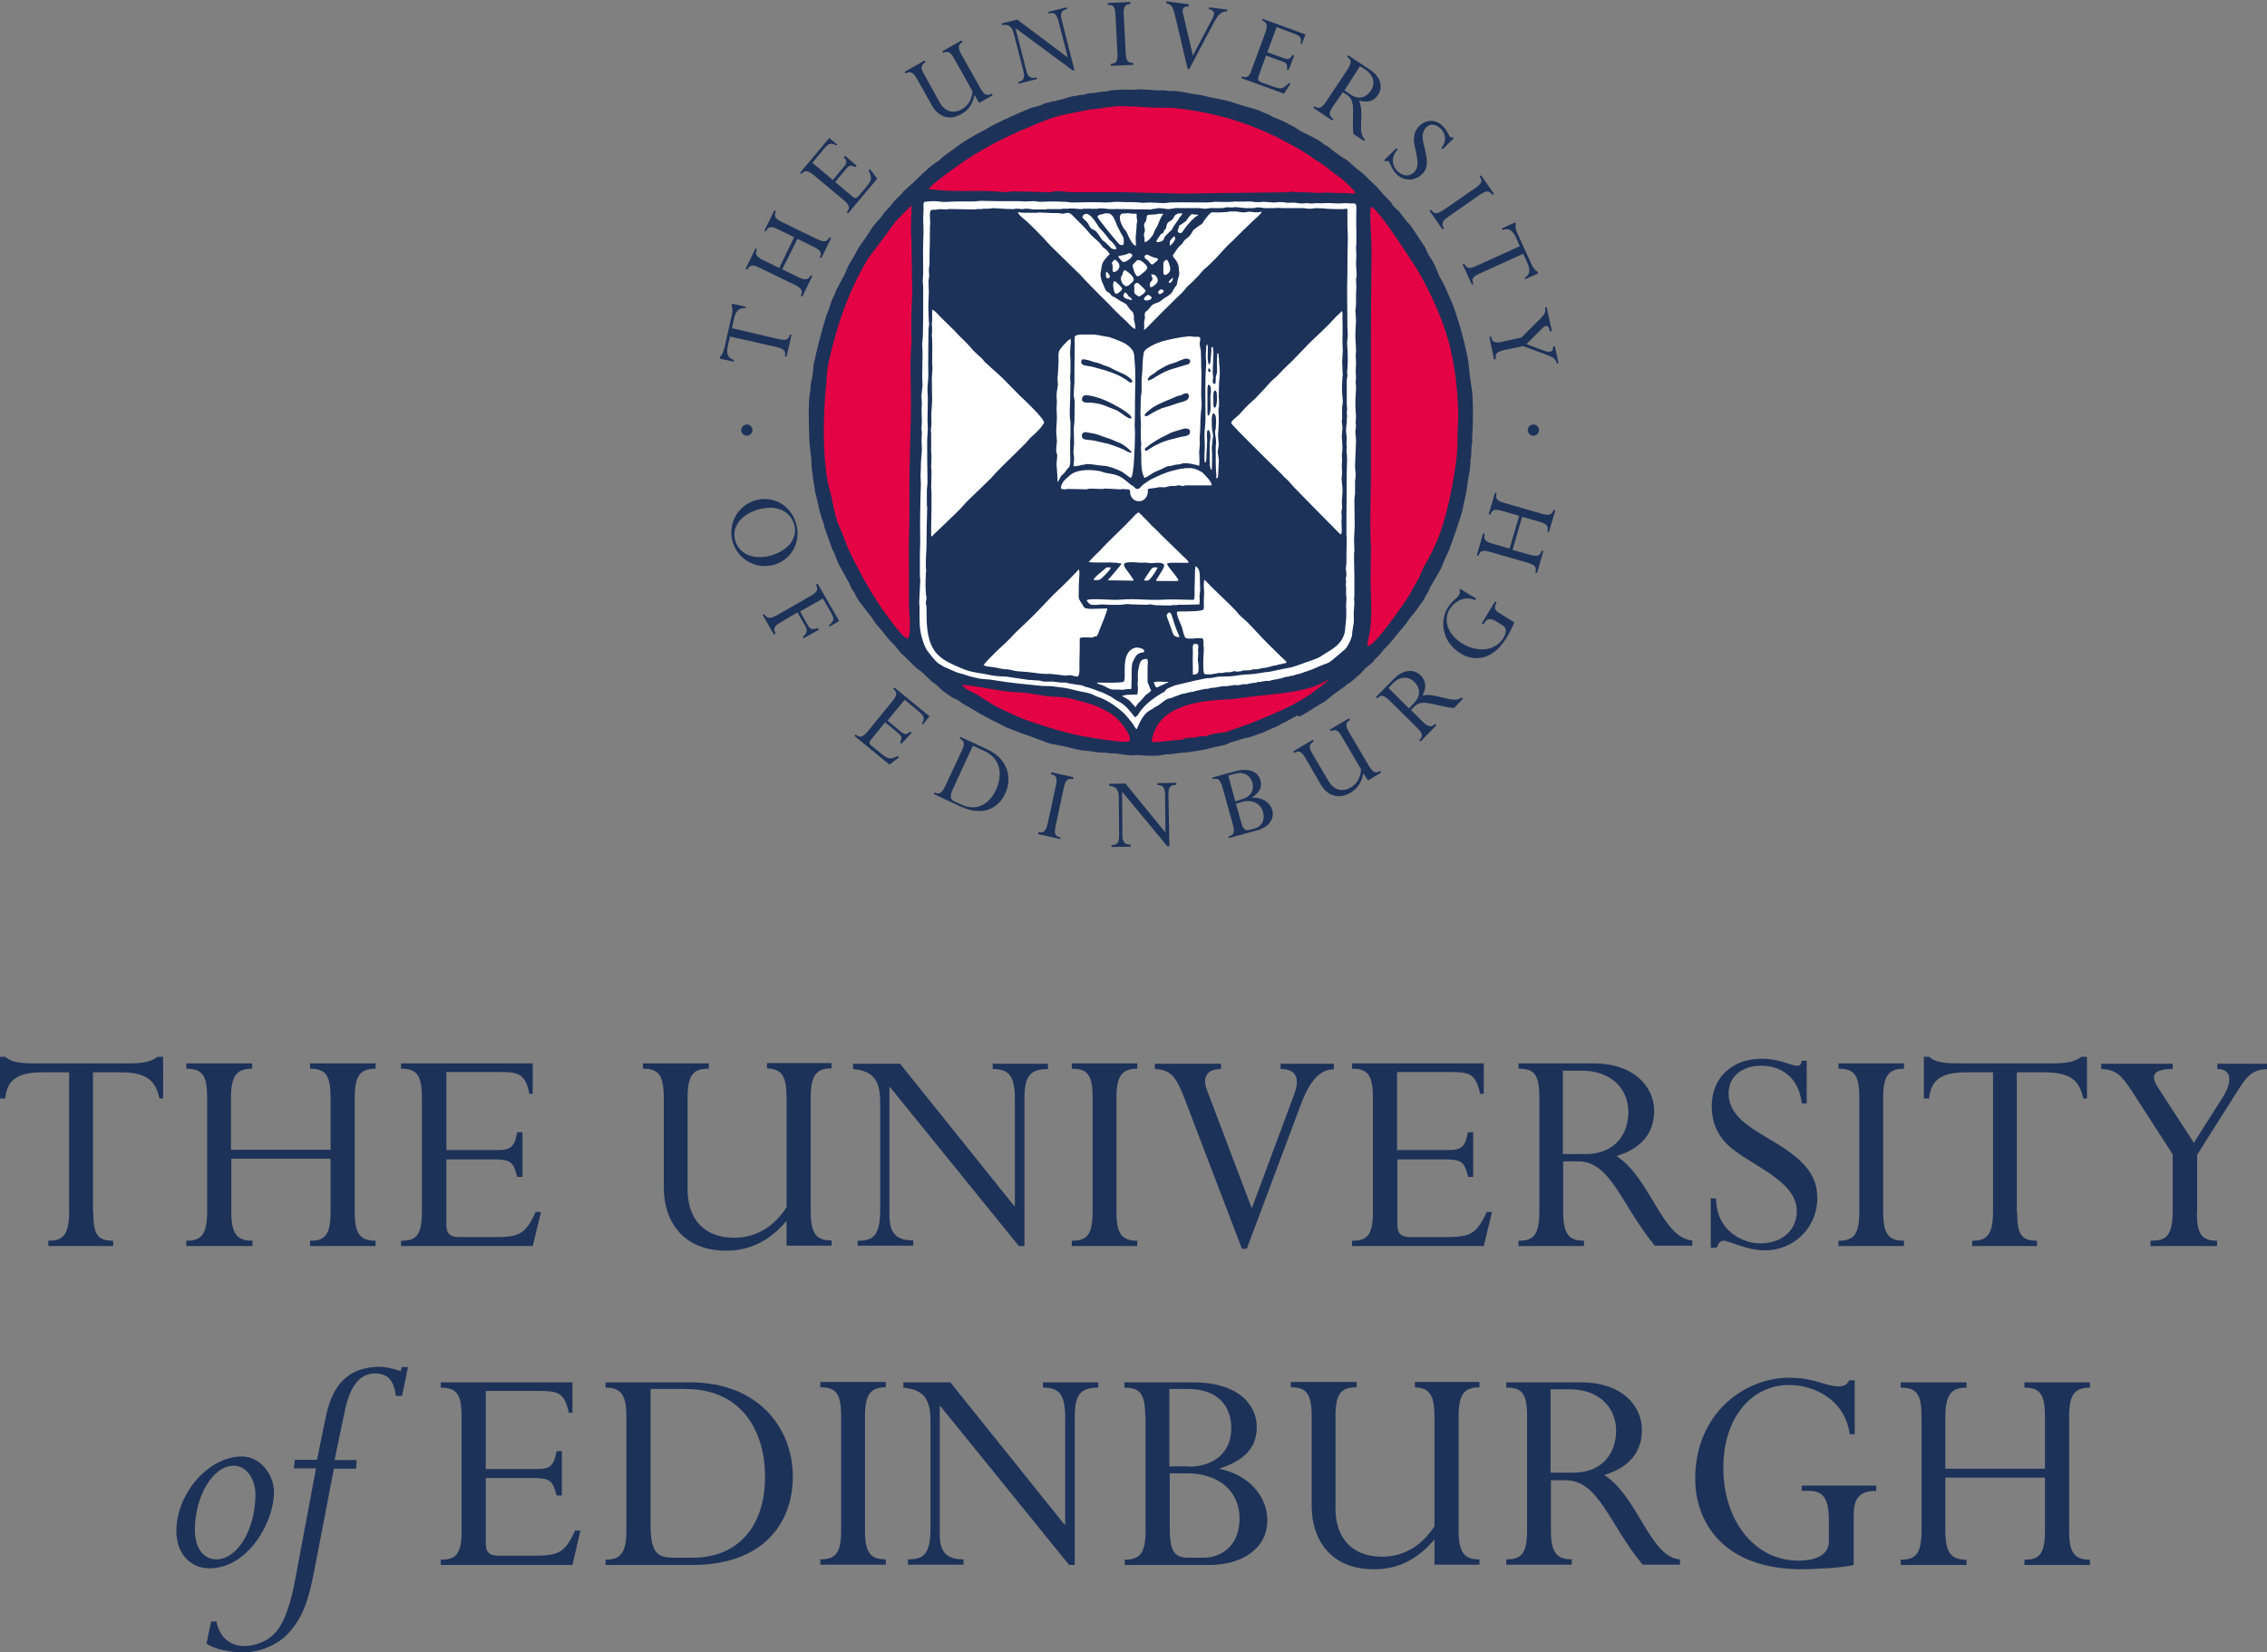 <?xml version="1.0" encoding="utf-8"?>
<!-- Generator: Adobe Illustrator 18.1.0, SVG Export Plug-In . SVG Version: 6.00 Build 0)  -->
<svg version="1.1" id="Layer_1" xmlns="http://www.w3.org/2000/svg" xmlns:xlink="http://www.w3.org/1999/xlink" x="0px" y="0px"
	 viewBox="0 0 685.1 499.4" enable-background="new 0 0 685.1 499.4" xml:space="preserve">
<rect x="0" y="0" width="685.1" height="499.4" fill="#808080" stroke="none"/>
<g>
	<g>
		<path fill="#1D3259" d="M28.2,366.5c0,6.6,1.3,8.5,6,8.5v1.6H14.6V375c4,0,6.3-1.2,6.3-8.8v-42.1h-8c-7.4,0-10.8,2.1-11.3,7.9H0
			v-12.6h1.6c0.8,0.7,1.6,1.2,3,1.5c1.3,0.3,3,0.5,5.3,0.5h28.9c4.8,0,7-0.6,8.8-2h1.7V332h-1.1c-1.1-4.6-2.9-7.9-11.7-7.9h-8.4
			V366.5z"/>
		<path fill="#1D3259" d="M69.9,350.2v16c0,6.6,1.6,8.8,6.4,8.8v1.6H56.3V375c4.2,0,6.3-1.4,6.3-8.8v-34.4c0-6.6-1.3-8.8-6.3-8.8
			v-1.6h19.9v1.6c-4.3,0-6.4,1.7-6.4,8.8v15.7h30.1v-15.7c0-6.7-1.4-8.8-6.2-8.8v-1.6h19.8v1.6c-4.7,0-6.3,2.2-6.3,8.8v34.4
			c0,6.6,1.5,8.8,6.3,8.8v1.6H93.7V375c4.3,0,6.2-1.4,6.2-8.8v-16H69.9z"/>
		<path fill="#1D3259" d="M157.9,355.7h-1.6c-1.2-4.7-2-5.3-7.7-5.3h-13.7v19.7c0,2.7,1,3.8,4,3.8h9.6c8.1,0,10.1-0.4,13.4-7.6h1.6
			l-2.5,10.3h-39.8V375c4.3,0,6.3-1.3,6.3-8.7v-34.5c0-6.8-1.5-8.8-6.3-8.8v-1.6h39.8v9.2H160c-1.3-6.1-3.2-6.6-9.2-6.6h-15.9v23.6
			h15.4c3.8,0,5.2-0.7,6-5.4h1.6V355.7z"/>
		<path fill="#1D3259" d="M237.8,368.9c-5.3,6.2-11.1,9.1-18.4,9.1c-13.4,0-18.8-9.4-18.8-19v-27.2c0-7.3-1.9-8.8-6.3-8.8v-1.6h19.9
			v1.6c-4.5,0-6.4,1.6-6.4,8.7v27.9c0,8.5,4.7,14.5,14.1,14.5c6.4,0,11.9-3.2,15.8-9.2v-33.2c0-6.4-1.4-8.6-5.9-8.8v-1.6h19.5v1.6
			c-4.6,0-6.3,2.1-6.3,8.8v34.4c0,7.2,2,8.8,6.3,8.8v1.6h-13.6V368.9z"/>
		<path fill="#1D3259" d="M309.5,376.6h-1.6l-38.9-48h-0.2v38.7c0,5.6,2.2,7.6,7.2,7.6v1.6h-16.8V375c4.6,0,6.8-1.4,6.8-9.4v-32.3
			c0-6.2-1.6-9.6-8.2-10.2v-1.6H272l34.5,43h0.2v-32.3c0-7.2-1.9-9.1-6.7-9.1v-1.6h16.7v1.6c-5.4,0-7.1,2.2-7.1,8.7V376.6z"/>
		<path fill="#1D3259" d="M337.4,366.2c0,6.7,1.6,8.8,6.3,8.8v1.6h-19.8V375c4.5,0,6.3-1.7,6.3-8.8v-34.4c0-6.9-1.5-8.8-6.3-8.8
			v-1.6h19.8v1.6c-4.6,0-6.3,2.1-6.3,8.8V366.2z"/>
		<path fill="#1D3259" d="M376.8,377.4h-1.5l-17.1-44.8c-2.6-6.7-4-9.3-9.2-9.5v-1.6h20v1.6c-3.9,0-5.9,2.1-4.2,6.5l13.5,35.6
			l12.8-34.4c1.7-4.7,0.9-7.7-4.1-7.7v-1.6h16.1v1.7c-4.1,0-7.2,3.2-10,10.7L376.8,377.4z"/>
		<path fill="#1D3259" d="M445.3,355.7h-1.6c-1.2-4.7-2-5.3-7.7-5.3h-13.7v19.7c0,2.7,1,3.8,4,3.8h9.6c8.1,0,10.1-0.4,13.4-7.6h1.6
			l-2.5,10.3h-39.8V375c4.3,0,6.3-1.3,6.3-8.7v-34.5c0-6.8-1.5-8.8-6.3-8.8v-1.6h39.8v9.2h-1.1c-1.3-6.1-3.2-6.6-9.2-6.6h-15.9v23.6
			h15.4c3.8,0,5.2-0.7,6-5.4h1.6V355.7z"/>
		<path fill="#1D3259" d="M472.4,366.2c0,6.7,1.7,8.8,6.3,8.8v1.6h-19.8V375c4.2,0,6.3-1.3,6.3-8.8v-34.6c0-7.2-1.8-8.6-6.3-8.6
			v-1.6h22.6c12.4,0,18.4,7.1,18.4,14.4c0,6.1-3.3,11.2-11.4,13.6c10.3,6.6,13.8,24.9,22.9,25.5v1.6h-11.3
			c-10.3-12.5-13.2-25.5-23.3-25.5h-4.4V366.2z M472.4,348.8h6.7c9.3,0,13-6.4,13-12.7c0-7.3-5.5-12.5-14-12.5h-5.8V348.8z"/>
		<path fill="#1D3259" d="M546.1,333.5h-1.6c-0.9-8.2-6.6-11.4-12.2-11.4c-5.8,0-9.9,3.2-9.9,8.3c0,10.2,14.1,12.9,22,20.8
			c3.9,3.9,4.8,7.3,4.8,11c0,8.7-7,15.7-15.7,15.7c-5.9,0-10.8-2.9-12.6-2.9c-1,0-1.6,0.7-2.1,2.1H517v-14.9h1.6
			c0.1,10.2,8.5,13.6,13.3,13.6c6.6,0,11.1-3.9,11.1-9.8c0-9.5-14.8-14-21-20.1c-3.4-3.4-4.7-7.2-4.7-11.6c0-8.5,6.1-14.3,15-14.3
			c5.9,0,8.7,2.1,10.8,2.1c0.9,0,1.1-0.2,1.4-1.5h1.5V333.5z"/>
		<path fill="#1D3259" d="M569.1,366.2c0,6.7,1.6,8.8,6.3,8.8v1.6h-19.8V375c4.5,0,6.3-1.7,6.3-8.8v-34.4c0-6.9-1.5-8.8-6.3-8.8
			v-1.6h19.8v1.6c-4.6,0-6.3,2.1-6.3,8.8V366.2z"/>
		<path fill="#1D3259" d="M609.6,366.5c0,6.6,1.3,8.5,6,8.5v1.6H596V375c4,0,6.3-1.2,6.3-8.8v-42.1h-8c-7.4,0-10.8,2.1-11.3,7.9
			h-1.6v-12.6h1.6c0.8,0.7,1.6,1.2,3,1.5c1.3,0.3,3,0.5,5.3,0.5h28.9c4.8,0,7-0.6,8.8-2h1.7V332h-1.1c-1.1-4.6-2.9-7.9-11.7-7.9
			h-8.4V366.5z"/>
		<path fill="#1D3259" d="M663.9,366.2c0,6.6,1.3,8.8,6.1,8.8v1.6h-20.1V375c4.2,0,6.7-0.9,6.7-8.8v-17.3l-11.8-18.3
			c-3.9-6.1-5.5-7.3-9.8-7.5v-1.6h21.6v1.6c-6.1,0-6.7,2.1-4.5,5.5l10.9,16.8l8.8-13.9c2.7-4.3,2.9-8.4-1.7-8.4v-1.6h15.1v1.6
			c-4.2,0.3-5.7,1.4-8.8,6.3l-12.4,19.6V366.2z"/>
		<path fill="#1D3259" d="M63.3,474c-5.9,0-10-4.6-10-11.2c0-11.5,9.8-22.6,19.8-22.6c5.2,0,9.7,5,9.7,10.9
			C82.8,459.8,75.1,474,63.3,474z M70.6,443c-6.2,0-11.7,9.1-11.7,19.4c0,5.4,2.5,8.9,6.5,8.9c6.4,0,11.8-9.1,11.8-19.7
			C77.1,446.8,74.4,443,70.6,443z"/>
		<path fill="#1D3259" d="M107.6,443.9h-6.7L95.5,472c-2.1,11.4-3.8,17.1-9.1,22.4c-2.3,2.3-7.3,5-12.8,5c-4.5,0-8.7-1-11.2-2.6
			l1.4-6.7h1.6c1,5,4.4,7.4,8.4,7.4c3.3,0,6.8-1.4,9-3.6c3.2-3.2,5.2-9.6,6.6-17.5l6.1-32.6h-6.7l0.3-2.6h6.7l2.4-11.7
			c1.3-6.7,4-16.2,16.3-16.4c2.1,0,3.9,0.4,6.6,1.3l0.3-1.2h1.9l-1.8,8.7h-1.9c-0.2-2-0.9-6.8-6.1-6.8c-4.9,0-7.8,3.9-9.4,11.8
			l-3,14.4h6.7L107.6,443.9z"/>
		<path fill="#1D3259" d="M169.8,452h-1.6c-1.2-4.7-2-5.3-7.7-5.3h-13.7v19.7c0,2.7,1,3.8,4,3.8h9.6c8.1,0,10.1-0.4,13.4-7.6h1.6
			L173,473h-39.8v-1.6c4.3,0,6.3-1.3,6.3-8.7v-34.5c0-6.8-1.5-8.8-6.3-8.8v-1.6H173v9.2h-1.1c-1.3-6.1-3.2-6.6-9.2-6.6h-15.9V444
			h15.4c3.8,0,5.2-0.7,6-5.4h1.6V452z"/>
		<path fill="#1D3259" d="M189.3,428.2c0-6.6-1.6-8.8-6.3-8.8v-1.6h25.5c21.1,0,31.1,14.2,31.1,28.5c0,13.9-8.8,26.7-30.4,26.7H183
			v-1.6c4.4,0,6.3-1.9,6.3-8.8V428.2z M196.6,460.6c0,8.6,1.9,10.2,7,10.2h5.7c13.7,0,21.9-9.4,21.9-24.5c0-13.2-6.6-26.5-24.1-26.5
			h-10.5V460.6z"/>
		<path fill="#1D3259" d="M261.4,462.5c0,6.7,1.6,8.8,6.3,8.8v1.6h-19.8v-1.6c4.5,0,6.3-1.7,6.3-8.8v-34.4c0-6.9-1.5-8.8-6.3-8.8
			v-1.6h19.8v1.6c-4.6,0-6.3,2.1-6.3,8.8V462.5z"/>
		<path fill="#1D3259" d="M324.7,473h-1.6l-38.9-48H284v38.7c0,5.6,2.2,7.6,7.2,7.6v1.6h-16.8v-1.6c4.6,0,6.8-1.4,6.8-9.4v-32.3
			c0-6.2-1.6-9.6-8.2-10.2v-1.6h14.2l34.5,43h0.2v-32.3c0-7.2-1.9-9.1-6.7-9.1v-1.6h16.7v1.6c-5.4,0-7.1,2.2-7.1,8.7V473z"/>
		<path fill="#1D3259" d="M346.1,428.2c0-7-1.6-8.8-6.3-8.8v-1.6h20.8c13.3,0,19.2,6.5,19.2,13.5c0,6.1-3.5,10-11.1,12.5v0.2
			c8.5,1.7,14.3,8.1,14.3,15.5c0,8.3-7.3,13.5-17.7,13.5h-25.4v-1.6c4.6,0,6.3-2,6.3-8.8V428.2z M359.1,443.3c8.1,0,13-4.6,13-11.6
			c0-6.9-4.2-11.9-13.2-11.9h-5.5v23.4H359.1z M353.5,461.6c0,7.4,1.4,9.2,5.7,9.2h4.5c5.6,0,10.9-3.8,10.9-11.9
			c0-8.1-6.2-13.6-15.9-13.6h-5.2V461.6z"/>
		<path fill="#1D3259" d="M433.6,465.2c-5.3,6.2-11.1,9.1-18.4,9.1c-13.4,0-18.8-9.4-18.8-19v-27.2c0-7.3-1.9-8.8-6.3-8.8v-1.6h19.9
			v1.6c-4.5,0-6.4,1.6-6.4,8.7V456c0,8.5,4.7,14.5,14.1,14.5c6.4,0,11.9-3.2,15.8-9.2v-33.2c0-6.4-1.4-8.6-5.9-8.8v-1.6h19.5v1.6
			c-4.6,0-6.3,2.1-6.3,8.8v34.4c0,7.2,2,8.8,6.3,8.8v1.6h-13.6V465.2z"/>
		<path fill="#1D3259" d="M468.7,462.5c0,6.7,1.7,8.8,6.3,8.8v1.6h-19.8v-1.6c4.2,0,6.3-1.3,6.3-8.8V428c0-7.2-1.8-8.6-6.3-8.6v-1.6
			h22.6c12.4,0,18.4,7.1,18.4,14.4c0,6.1-3.3,11.2-11.4,13.6c10.3,6.6,13.8,24.9,22.9,25.5v1.6h-11.3
			c-10.3-12.5-13.2-25.5-23.3-25.5h-4.4V462.5z M468.7,445.1h6.7c9.3,0,13-6.4,13-12.7c0-7.3-5.5-12.5-14-12.5h-5.8V445.1z"/>
		<path fill="#1D3259" d="M560.1,473c-3.1,0.9-12.9,1.3-15.4,1.3c-24.3,0-32.4-14.6-32.4-27.4c0-19.6,14.8-30.5,28.4-30.5
			c7.8,0,10.8,2.6,15,2.6c1.7,0,2.5-0.5,3.1-1.8h1.7v16.3h-1.5c-1.4-10.5-10.8-14.9-18.3-14.9c-11.4,0-19.9,9.9-19.9,25
			c0,16.2,9.6,28.1,22.7,28.1c3.9,0,9.2-1,9.2-5.9v-6c0-6.7-1.5-9.2-6.1-9.2h-2.1v-1.6H567v1.6c-5.4,0-6.8,2.6-6.8,7.4V473z"/>
		<path fill="#1D3259" d="M587.9,446.6v16c0,6.6,1.6,8.8,6.4,8.8v1.6h-19.9v-1.6c4.2,0,6.3-1.4,6.3-8.8v-34.4c0-6.6-1.3-8.8-6.3-8.8
			v-1.6h19.9v1.6c-4.3,0-6.4,1.7-6.4,8.8v15.7h30.1v-15.7c0-6.7-1.4-8.8-6.2-8.8v-1.6h19.8v1.6c-4.7,0-6.3,2.2-6.3,8.8v34.4
			c0,6.6,1.5,8.8,6.3,8.8v1.6h-19.8v-1.6c4.3,0,6.2-1.4,6.2-8.8v-16H587.9z"/>
	</g>
	<g>
		<path fill="none" d="M472.9,128.3c0,70.8-57.4,128.3-128.3,128.3c-70.8,0-128.3-57.4-128.3-128.3C216.3,57.4,273.8,0,344.6,0
			C415.4,0,472.9,57.4,472.9,128.3z"/>
		<g>
			<g>
				<path fill="#1D3259" d="M235.4,102.5c2.2,0.5,2.9,0.2,3.3-1.4l0.5,0.1l-1.5,6.6l-0.5-0.1c0.3-1.3,0.1-2.2-2.5-2.8l-14.1-3.2
					l-0.6,2.7c-0.6,2.5-0.1,3.8,1.8,4.4l-0.1,0.5l-4.2-0.9l0.1-0.6c0.3-0.2,0.5-0.5,0.7-0.9c0.2-0.4,0.4-1,0.6-1.7l2.2-9.7
					c0.4-1.6,0.3-2.4,0-3.1l0.1-0.6l4.2,0.9l-0.1,0.4c-1.6,0-2.9,0.4-3.5,3.3l-0.6,2.8L235.4,102.5z"/>
				<path fill="#1D3259" d="M236.4,81.4l4.9,2.4c2.1,1,3,0.8,3.7-0.6l0.5,0.2l-3,6.2l-0.5-0.2c0.6-1.3,0.5-2.2-1.8-3.3l-10.7-5.2
					c-2-1-2.9-0.9-3.7,0.6l-0.5-0.2l3-6.2l0.5,0.2c-0.7,1.3-0.4,2.2,1.8,3.3l4.9,2.4l4.5-9.3l-4.9-2.4c-2.1-1-2.9-0.9-3.6,0.6
					l-0.5-0.2l3-6.1l0.5,0.2c-0.7,1.5-0.3,2.3,1.8,3.3l10.7,5.2c2,1,2.9,0.8,3.7-0.6l0.5,0.2l-3,6.1l-0.5-0.2
					c0.7-1.3,0.5-2.1-1.8-3.2l-4.9-2.4L236.4,81.4z"/>
				<path fill="#1D3259" d="M258.9,50.1l-0.4,0.4c-1.5-0.7-1.9-0.6-3.1,0.9l-3,3.6l5.2,4.4c0.7,0.6,1.2,0.6,1.9-0.2l2.1-2.5
					c1.8-2.1,2.1-2.8,0.9-5.2l0.4-0.4l2.2,2.9l-8.8,10.5l-0.4-0.4c1-1.1,1-2-0.9-3.6l-9.1-7.6c-1.8-1.5-2.7-1.5-3.7-0.3l-0.4-0.4
					l8.8-10.5l2.4,2l-0.2,0.3c-1.9-1-2.4-0.6-3.8,1l-3.5,4.2l6.2,5.2l3.4-4.1c0.8-1,1-1.5-0.1-2.8l0.4-0.4L258.9,50.1z"/>
				<path fill="#1D3259" d="M294.5,28.7c-0.5,2.7-1.8,4.6-4,5.8c-4,2.3-7.2,0.3-8.8-2.5l-4.6-8.2c-1.2-2.2-2.1-2.3-3.4-1.6l-0.3-0.5
					l6-3.4l0.3,0.5c-1.4,0.8-1.6,1.6-0.4,3.7L284,31c1.4,2.5,3.9,3.6,6.7,2c1.9-1.1,3-3,3.2-5.4l-5.6-10c-1.1-1.9-1.9-2.3-3.2-1.6
					l-0.3-0.5l5.8-3.3l0.3,0.5c-1.4,0.8-1.5,1.7-0.4,3.7l5.8,10.3c1.2,2.2,2.1,2.3,3.4,1.6l0.3,0.5l-4.1,2.3L294.5,28.7z"/>
				<path fill="#1D3259" d="M324.7,21.2l-0.5,0.1L307,8.6l-0.1,0l3.3,12.9c0.5,1.9,1.4,2.3,3.1,1.9l0.1,0.5l-5.6,1.4l-0.1-0.5
					c1.5-0.4,2.2-1.1,1.5-3.7l-2.8-10.8c-0.5-2.1-1.4-3.1-3.6-2.7l-0.1-0.5l4.7-1.2l15.2,11.4l0.1,0l-2.8-10.8
					c-0.6-2.4-1.4-2.9-3-2.4l-0.1-0.5l5.6-1.4l0.1,0.5c-1.8,0.5-2.2,1.3-1.6,3.5L324.7,21.2z"/>
				<path fill="#1D3259" d="M340.2,16.1c0.1,2.3,0.7,3,2.3,2.9l0,0.6l-6.8,0.3l0-0.6c1.6-0.1,2.1-0.7,2-3.1l-0.6-11.8
					c-0.1-2.4-0.7-3-2.3-2.9l0-0.6l6.8-0.3l0,0.6c-1.6,0.1-2.1,0.8-2,3.1L340.2,16.1z"/>
				<path fill="#1D3259" d="M359.4,20.9l-0.5-0.1l-3.8-16.1c-0.6-2.4-0.9-3.4-2.7-3.7l0.1-0.6l6.8,0.9L359.2,2
					c-1.3-0.2-2.1,0.5-1.7,2l3,12.8l5.9-11.2c0.8-1.5,0.7-2.6-1.1-2.8l0.1-0.6l5.5,0.7l-0.1,0.6c-1.4-0.2-2.6,0.8-3.9,3.2
					L359.4,20.9z"/>
				<path fill="#1D3259" d="M389.4,21.2l-0.5-0.2c0.2-1.7,0-2-1.9-2.6l-4.4-1.6l-2.3,6.4c-0.3,0.9-0.1,1.3,0.9,1.7l3.1,1.1
					c2.6,1,3.3,1.1,5.2-0.9l0.5,0.2l-2,3l-12.9-4.7l0.2-0.5c1.4,0.5,2.2,0.3,3-2.1l4.1-11.2c0.8-2.2,0.5-3-1-3.6l0.2-0.5l12.9,4.7
					l-1.1,3l-0.3-0.1c0.3-2.1-0.3-2.5-2.2-3.2l-5.1-1.9l-2.8,7.6l5,1.8c1.2,0.4,1.8,0.4,2.6-1l0.5,0.2L389.4,21.2z"/>
				<path fill="#1D3259" d="M411,20l1.7,1.1c2.4,1.6,3,4.1,1.6,6.3c-1.2,1.8-3.5,3-6.1,1.2l-1.9-1.3L411,20z M405.8,27.9l1.3,0.8
					c2.9,1.9,1.3,6.2,1.9,11.8l3.2,2.1l0.3-0.5c-2.5-1.9,0-7.8-1.8-11.7c2.8,0.8,4.7,0,5.8-1.8c1.4-2.1,1-5.3-2.6-7.6l-6.5-4.3
					l-0.3,0.5c1.3,0.8,1.5,1.6,0.2,3.7l-6.6,9.9c-1.4,2.1-2.2,2.1-3.5,1.3l-0.3,0.5l5.7,3.8l0.3-0.5c-1.3-0.9-1.4-1.8-0.1-3.7
					L405.8,27.9z"/>
				<path fill="#1D3259" d="M436,45.1l-0.4-0.4c1.8-2.2,1.2-4.4-0.2-5.8c-1.4-1.4-3.2-1.7-4.4-0.4c-2.5,2.5,0.2,6.6,0.2,10.4
					c0,1.9-0.6,3-1.5,3.8c-2.1,2.1-5.6,2.1-7.7-0.1c-1.4-1.4-1.9-3.3-2.3-3.8c-0.2-0.2-0.6-0.2-1,0l-0.4-0.4l3.7-3.6l0.4,0.4
					c-2.5,2.5-1.3,5.4-0.1,6.5c1.6,1.6,3.6,1.8,5.1,0.3c2.3-2.3-0.2-7-0.1-10c0-1.6,0.6-2.9,1.7-4c2.1-2,5-2,7.1,0.2
					c1.4,1.4,1.6,2.6,2.1,3.2c0.2,0.2,0.3,0.2,0.7,0l0.4,0.4L436,45.1z"/>
				<path fill="#1D3259" d="M437.7,65.5c-1.9,1.3-2.2,2.2-1.3,3.5l-0.5,0.3l-3.9-5.6l0.5-0.3c0.9,1.3,1.7,1.4,3.7,0.1l9.7-6.7
					c2-1.4,2.2-2.2,1.2-3.5l0.5-0.3l3.9,5.6l-0.5,0.3c-0.9-1.3-1.8-1.4-3.7-0.1L437.7,65.5z"/>
				<path fill="#1D3259" d="M447.1,82.7c-2.1,1-2.5,1.6-1.8,3.1l-0.5,0.2l-2.8-6.1l0.5-0.2c0.6,1.2,1.3,1.8,3.6,0.7l13.2-6l-1.1-2.5
					c-1.1-2.3-2.2-3.1-4.1-2.4l-0.2-0.5l4-1.8l0.2,0.5c-0.1,0.3-0.1,0.7-0.1,1.2c0.1,0.4,0.3,1,0.6,1.7l4.1,9
					c0.7,1.5,1.2,2.1,1.9,2.5l0.3,0.5l-4,1.8l-0.2-0.3c1.3-1,2.1-2,0.8-4.8l-1.2-2.6L447.1,82.7z"/>
				<path fill="#1D3259" d="M454.6,105.8c-2.2,0.5-2.9,1.1-2.5,2.7l-0.6,0.1l-1.4-6.8l0.5-0.1c0.3,1.4,0.8,2.2,3.4,1.6l5.8-1.3
					l5.3-5.3c1.8-1.7,2.1-2.4,1.8-3.8l0.5-0.1l1.6,7.3l-0.6,0.1c-0.4-2-1.2-2.1-2.2-1.1l-4.9,4.9l5.3,2c1.7,0.6,3,0.4,2.7-1.2
					l0.6-0.1l1.1,5.1l-0.5,0.1c-0.4-1.4-0.9-1.8-2.7-2.5l-7.5-2.8L454.6,105.8z"/>
				<path fill="#1D3259" d="M229.1,154c5.3-1.5,9.6,0.2,10.9,4.5c1.1,3.8-1.3,7.7-7,9.4c-4.4,1.3-9.5,0.1-10.8-4.5
					C221,159.4,223.8,155.6,229.1,154z M228.3,151.2c-5.4,1.6-8.4,7.1-6.9,12.5c1.6,5.4,7,8.5,12.5,7c5.3-1.5,8.3-7,6.7-12.4
					C239,152.7,233.7,149.7,228.3,151.2z"/>
				<path fill="#1D3259" d="M235.9,188.1c-2,1.1-2.3,2-1.5,3.4l-0.5,0.3l-3.4-5.9l0.5-0.3c0.8,1.4,1.6,1.5,3.7,0.4l10.3-5.9
					c2.1-1.2,2.3-2,1.6-3.4l0.5-0.3l6.5,11.3l-2.9,1.7l-0.2-0.4c1.8-1.6,1.6-2.1,0.6-3.9l-2.4-4.2l-6.9,3.9l2.4,4.3
					c0.7,1.2,1.6,1.3,3,0.7l0.3,0.5l-4.6,2.6l-0.3-0.5c1.1-0.7,1.5-1.7,0.9-2.9l-2.5-4.4L235.9,188.1z"/>
				<path fill="#1D3259" d="M272.4,224.8l-0.4-0.4c0.7-1.5,0.6-1.9-0.9-3.1l-3.6-3l-4.3,5.3c-0.6,0.7-0.6,1.2,0.3,1.9l2.6,2.1
					c2.2,1.8,2.8,2.1,5.2,0.9l0.4,0.4l-2.9,2.2l-10.6-8.7l0.4-0.4c1.2,1,2,1,3.6-0.9l7.5-9.2c1.5-1.8,1.5-2.7,0.2-3.7l0.4-0.4
					l10.6,8.7l-2,2.5l-0.3-0.2c1-1.9,0.6-2.4-1-3.8l-4.2-3.5l-5.2,6.3l4.1,3.4c1,0.8,1.5,1,2.8-0.1l0.4,0.4L272.4,224.8z"/>
				<path fill="#1D3259" d="M294,225.4l3.3,1.5c5.5,2.5,5.6,7.6,3.7,11.8c-2.2,4.7-6.1,6.5-10.4,4.5l-1.8-0.8
					c-1.6-0.7-2-1.5-0.7-4.2L294,225.4z M285.6,237.7c-1,2.1-1.8,2.5-3.2,1.8l-0.2,0.5l8.2,3.8c6.8,3.1,11.4,0.4,13.4-4
					c2.1-4.5,1-10.4-5.6-13.4l-8-3.7l-0.2,0.5c1.4,0.7,1.7,1.6,0.7,3.6L285.6,237.7z"/>
				<path fill="#1D3259" d="M319,249.7c-0.5,2.3-0.1,3.1,1.5,3.4l-0.1,0.5l-6.7-1.5l0.1-0.6c1.5,0.3,2.2-0.1,2.8-2.5l2.5-11.6
					c0.5-2.3,0.1-3.1-1.5-3.4l0.1-0.6l6.7,1.5l-0.1,0.6c-1.6-0.3-2.3,0.2-2.8,2.5L319,249.7z"/>
				<path fill="#1D3259" d="M353.4,255.8l-0.6,0l-13.6-16.4l-0.1,0l0.1,13.3c0,1.9,0.8,2.6,2.5,2.6l0,0.6l-5.8,0.1l0-0.6
					c1.6,0,2.4-0.5,2.3-3.3l-0.1-11.1c0-2.1-0.6-3.3-2.9-3.5l0-0.6l4.9-0.1l12,14.7l0.1,0l-0.1-11.1c0-2.5-0.7-3.1-2.3-3.1l0-0.6
					l5.7-0.1l0,0.6c-1.9,0-2.4,0.8-2.4,3L353.4,255.8z"/>
				<path fill="#1D3259" d="M373.3,242.2l-2.1-7.8l1.8-0.5c3-0.8,4.8,0.4,5.5,2.7c0.6,2.3-0.6,4.3-3.3,5L373.3,242.2z M372.6,249.3
					c0.6,2.2,0.3,3.1-1.3,3.5l0.1,0.5l8.4-2.3c3.5-0.9,5.4-3.3,4.7-6.1c-0.7-2.5-3.2-4-6.1-3.8l0-0.1c2.3-1.5,3.1-3.2,2.5-5.2
					c-0.6-2.3-3.2-3.9-7.6-2.7l-6.9,1.9l0.1,0.5c1.5-0.4,2.2,0,2.9,2.3L372.6,249.3z M373.5,242.9l1.7-0.5c3.2-0.9,5.8,0.4,6.5,3.1
					c0.7,2.7-0.7,4.4-2.5,4.9l-1.5,0.4c-1.4,0.4-2.1-0.1-2.7-2.6L373.5,242.9z"/>
				<path fill="#1D3259" d="M412,233.7c-0.5,2.8-1.7,4.6-3.9,5.9c-4,2.3-7.2,0.5-8.9-2.4l-4.7-8.1c-1.3-2.2-2.1-2.3-3.4-1.5
					l-0.3-0.5l5.9-3.5l0.3,0.5c-1.3,0.8-1.6,1.6-0.4,3.7l4.9,8.3c1.5,2.5,3.9,3.5,6.7,1.9c1.9-1.1,3-3,3.1-5.5l-5.8-9.9
					c-1.1-1.9-1.9-2.3-3.3-1.6l-0.3-0.5l5.8-3.4l0.3,0.5c-1.4,0.8-1.5,1.7-0.3,3.7l6,10.2c1.2,2.1,2.1,2.3,3.4,1.5l0.3,0.5l-4,2.4
					L412,233.7z"/>
				<path fill="#1D3259" d="M419.6,207.9l1.4-1.4c2-2.1,4.7-2.2,6.4-0.4c1.6,1.5,2.2,4,0,6.3l-1.6,1.7L419.6,207.9z M426.4,214.6
					l1.1-1.1c2.4-2.5,6.3,0,11.9,0.5l2.7-2.8l-0.4-0.4c-2.4,2.1-7.7-1.5-11.8-0.6c1.4-2.6,0.9-4.6-0.6-6.1c-1.8-1.8-5-2-8,1
					l-5.5,5.6l0.4,0.4c1.1-1.1,1.8-1.2,3.6,0.5l8.5,8.4c1.8,1.8,1.7,2.6,0.6,3.7l0.4,0.4l4.8-4.9l-0.4-0.4c-1.1,1.1-2,1-3.7-0.6
					L426.4,214.6z"/>
				<path fill="#1D3259" d="M457.6,188.1c-0.3,1.1-1.9,4-2.4,4.8c-4.4,7.1-10.1,6.9-13.8,4.6c-5.7-3.5-6.3-9.8-3.9-13.8
					c1.4-2.3,2.7-2.7,3.5-4c0.3-0.5,0.3-0.8,0-1.2l0.3-0.5l4.8,2.9l-0.3,0.5c-3.3-1.5-6.3,0.5-7.7,2.7c-2,3.3-0.7,7.6,3.8,10.4
					c4.8,2.9,10,2.2,12.4-1.6c0.7-1.2,1.4-2.9-0.1-3.8l-1.7-1.1c-2-1.2-3-1.2-3.8,0.1l-0.4,0.6l-0.5-0.3l4-6.6l0.5,0.3
					c-1,1.6-0.5,2.5,1,3.3L457.6,188.1z"/>
				<path fill="#1D3259" d="M457.1,166.2l5.3,1.5c2.2,0.6,3.1,0.3,3.5-1.3l0.5,0.2l-1.9,6.6l-0.5-0.2c0.4-1.4,0.1-2.2-2.3-2.9
					l-11.4-3.3c-2.2-0.6-3-0.4-3.5,1.2l-0.5-0.2l1.9-6.6l0.5,0.2c-0.4,1.4,0,2.3,2.3,2.9l5.2,1.5l2.9-9.9l-5.2-1.5
					c-2.2-0.6-3-0.4-3.5,1.2l-0.5-0.2l1.9-6.5l0.5,0.2c-0.5,1.6,0.1,2.3,2.3,2.9l11.4,3.3c2.2,0.6,3,0.3,3.5-1.2l0.5,0.2l-1.9,6.5
					l-0.5-0.2c0.4-1.4,0.1-2.2-2.3-2.9l-5.3-1.5L457.1,166.2z"/>
				<path fill="#1D3259" d="M227.4,130c0,0.9-0.8,1.7-1.7,1.7c-0.9,0-1.7-0.8-1.7-1.7c0-0.9,0.8-1.7,1.7-1.7
					C226.7,128.3,227.4,129.1,227.4,130z"/>
				<path fill="#1D3259" d="M465.1,130c0,0.9-0.8,1.7-1.7,1.7c-0.9,0-1.7-0.8-1.7-1.7c0-0.9,0.8-1.7,1.7-1.7
					C464.4,128.3,465.1,129.1,465.1,130z"/>
			</g>
			<g>
				<path fill="#1D3259" d="M393.3,216.3c1.3-0.7,2.6-1.6,3.9-2.4c1.1-0.7,2.2-1.3,3.3-2c1-0.7,1.9-1.6,2.9-2.3
					c1.1-0.8,2.1-1.5,3.2-2.3c0.2-0.2,0.4-0.4,0.7-0.6c0.3-0.1,0.5-0.3,0.7-0.4c0.9-0.7,1.8-1.5,2.7-2.3c0.7-0.6,1.2-1.3,1.9-2
					c0.7-0.6,1.5-1.2,2.2-1.8c0.3-0.3,0.5-0.6,0.7-0.9c0.6-0.6,1.2-1.1,1.7-1.7c0.4-0.5,0.7-0.9,1.1-1.4c1.3-1.3,2.5-2.6,3.6-4.1
					c0.9-1.1,1.8-2.1,2.7-3.2c0.6-0.8,1.2-1.7,1.8-2.5c0.3-0.3,0.6-0.7,0.9-1c1-1.3,1.9-2.7,2.9-4c0.3-0.5,0.5-0.9,0.7-1.4
					c0.2-0.3,0.4-0.6,0.6-0.9c0.2-0.4,0.4-0.8,0.5-1.2c0.6-1.1,1.2-2.2,1.9-3.3c0.5-0.9,1-1.7,1.5-2.6c0.4-0.9,0.7-1.8,1.1-2.7
					c0.4-0.9,0.9-1.8,1.3-2.8c1.5-4,2.9-7.9,4.1-12c0.1-0.5,0.2-1,0.3-1.5c0.3-1.5,0.7-3,1-4.6c0.1-0.8,0.2-1.6,0.3-2.4
					c0.2-1.3,0.5-2.7,0.7-4c0.1-1,0.2-2.1,0.2-3.2c0.1-0.4,0.2-0.8,0.2-1.2c0-0.9,0.1-1.8,0.1-2.6c0-0.4,0.2-0.9,0.2-1.3
					c0-0.6,0-1.2,0-1.8c0.3-4,0.3-8.3,0.1-12.2c-0.1-2.1-0.6-4.1-0.8-6.1c-0.2-2.1-0.4-4.2-0.8-6.2c-1.2-5.6-2.7-11-4.7-16.2
					c-0.3-0.7-0.7-1.4-1-2.2c-0.6-1.5-1.3-3-2.1-4.4c-0.2-0.4-0.5-0.8-0.7-1.3c-0.6-1.3-1-2.7-1.7-3.9c-0.4-0.8-0.9-1.4-1.4-2.2
					c-0.4-0.8-0.8-1.6-1.1-2.4c-1.4-2.2-2.9-4.3-4.3-6.5c-0.6-0.6-1.1-1.3-1.7-1.9c-0.6-0.8-1.2-1.6-1.8-2.4
					c-0.6-0.6-1.2-1.1-1.8-1.7c-0.3-0.4-0.5-0.8-0.8-1.2c-0.5-0.5-0.9-1-1.4-1.5c-0.3-0.3-0.6-0.5-0.8-0.8c-0.7-0.8-1.4-1.6-2.1-2.4
					c-0.6-0.6-1.3-1.2-1.9-1.8c-0.6-0.6-1.2-1.2-1.8-1.8c-0.8-0.7-1.7-1.3-2.5-2c-0.9-0.8-1.7-1.5-2.6-2.3c-0.6-0.4-1.2-0.7-1.8-1.1
					c-0.7-0.5-1.5-1.1-2.2-1.6c-0.6-0.4-1-0.8-1.6-1.3c-0.4-0.2-0.8-0.5-1.2-0.7c-0.5-0.4-1.1-0.8-1.6-1.2c-1.8-1.1-3.7-1.9-5.6-2.9
					c-0.7-0.4-1.4-0.9-2-1.3c-1.2-0.6-2.3-1.2-3.5-1.8c-1-0.5-2-0.8-2.9-1.2c-0.5-0.3-1-0.5-1.4-0.8c-0.4-0.1-0.7-0.3-1.1-0.4
					c-0.6-0.3-1.2-0.5-1.8-0.8c-1.8-0.7-3.8-1.1-5.7-1.7c-0.9-0.3-1.8-0.6-2.7-0.9c-2-0.6-4-0.9-6-1.3c-1.3-0.3-2.7-0.7-4-0.9
					c-0.9-0.1-1.8-0.2-2.6-0.4c-1.4-0.3-3.1-0.6-4.6-0.7c-0.6,0-1.2,0-1.8,0c-0.4-0.1-0.8-0.1-1.2-0.2c-0.8,0-1.6,0-2.4,0
					c-1.8-0.1-3.7-0.3-5.5-0.3c-0.7,0.2-1.7,0.1-2.6,0.1c-1,0-1.9,0-2.9,0c-0.3,0-0.5,0.1-0.8,0.1c-0.7,0-1.3,0-2,0.1
					c-0.4,0.1-0.7,0.2-1.1,0.3c-0.3,0-0.7,0.1-1,0.1c-0.3,0-0.7,0-1,0.1c-0.2,0-0.4,0.1-0.6,0.1c-0.4,0-0.9,0-1.2,0.2
					c-0.9,0-2.3,0.1-3.1,0.5c-0.2,0-0.4,0.1-0.6,0.1c-0.6,0-1.4,0.1-1.8,0.3c-1.6,0-2.8,0.6-4.2,1c-0.7,0.2-1.6,0.3-2.3,0.6
					c-0.6,0-1.3,0.1-1.8,0.4c-1,0-1.8,0.6-2.7,0.9c-0.5,0.2-1.1,0.2-1.6,0.5c-1,0-1.8,0.6-2.7,0.9c-0.6,0.2-1.1,0.5-1.7,0.7
					c-3,1.3-6,2.7-8.9,4.2c-0.5,0.3-1,0.6-1.5,0.9c-3.5,1.8-6.9,3.7-10,6.2c-0.9,0.6-1.8,1.3-2.7,1.9c-0.5,0.4-1,0.9-1.4,1.3
					c-0.9,0.6-1.8,1.2-2.7,1.9c-1.7,1.5-3.4,3.1-5,4.7c-1,0.9-2,1.8-3,2.7c-0.3,0.4-0.7,0.8-1,1.2c-0.5,0.4-0.9,0.8-1.4,1.3
					c-0.7,0.7-1.2,1.6-1.9,2.3c-0.6,0.6-1.2,1.2-1.7,1.9c-0.2,0.3-0.5,0.7-0.7,1c-1.1,1.2-2.1,2.3-3,3.6c-0.6,1-1.2,1.9-1.9,2.9
					c-0.9,1.2-1.9,2.6-2.6,3.9c-0.2,0.4-0.4,0.8-0.6,1.2c-0.6,1-1.2,2-1.8,3c-0.5,1-0.9,2.2-1.4,3.2c-0.2,0.4-0.5,0.8-0.7,1.2
					c-0.5,0.9-0.9,1.9-1.5,2.8c-0.2,0.6-0.5,1.2-0.7,1.8c-0.3,0.6-0.6,1.2-0.9,1.9c-0.2,0.7-0.5,1.4-0.7,2.2
					c-0.3,0.8-0.6,1.5-0.9,2.3c-1.5,4.8-2.7,9.6-3.8,14.7c-0.1,1-0.2,1.9-0.3,2.9c-0.1,1.1-0.5,2.3-0.6,3.4c-0.1,0.9,0,1.8-0.3,2.6
					c-0.1,0.7-0.1,1.3-0.2,2c-0.2,4.1,0,8,0.1,12c0.1,1.9,0.4,3.8,0.6,5.7c0,0.8,0.1,1.6,0.1,2.5c0.3,2.6,0.7,5.2,1.1,7.7
					c0.2,0.6,0.4,1.3,0.5,1.9c0.4,2,0.9,4,1.5,5.9c0.2,0.4,0.3,0.9,0.5,1.3c0.1,0.5,0.2,0.9,0.3,1.4c0.8,2.1,1.5,4.3,2.3,6.4
					c0.4,0.8,0.8,1.6,1.1,2.4c0.2,0.5,0.3,1.1,0.6,1.6c0.6,1.4,1.4,2.6,2.1,3.9c0.5,1.1,1.2,2.1,1.7,3.2c0.2,0.4,0.3,0.8,0.5,1.2
					c0.2,0.2,0.4,0.5,0.6,0.7c0.2,0.4,0.4,0.9,0.6,1.3c0.5,0.9,1.1,1.8,1.8,2.6c0.4,0.5,0.7,1,1.1,1.5c0.5,0.7,1.1,1.3,1.6,2
					c0.4,0.6,0.8,1.1,1.1,1.7c0.7,0.9,1.4,1.7,2.2,2.6c0.6,0.8,1.2,1.5,1.8,2.3c0.7,0.8,1.5,1.6,2.2,2.3c0.6,0.7,1.1,1.5,1.8,2.2
					c1,0.9,2,1.9,2.9,2.8c0.5,0.5,1,1,1.5,1.5c0.8,0.7,1.8,1.2,2.5,2c0.8,0.7,1.5,1.5,2.3,2.2c0.6,0.4,1.1,0.8,1.7,1.3
					c0.7,0.6,1.3,1.3,2,1.8c0.9,0.6,1.7,1.3,2.6,1.8c0.6,0.4,1.3,0.5,1.8,0.9c0.7,0.5,1.4,1,2.1,1.4c0.7,0.4,1.4,0.8,2.1,1.2
					c2.6,1.6,5.2,3,7.9,4.3c1.2,0.6,2.3,1.3,3.6,1.7c1.2,0.5,2.3,0.9,3.5,1.4c0.4,0.1,0.9,0.2,1.3,0.4c1.2,0.4,2.3,0.9,3.5,1.3
					c0.3,0.1,0.6,0.2,0.9,0.3c1,0.4,2,0.8,3,1.1c1.3,0.2,2.5,0.5,3.8,0.7c1.9,0.4,3.8,1,5.7,1.3c0.7,0.1,1.4,0.1,2.1,0.2
					c0.9,0.1,1.9,0.3,2.8,0.4c0.7,0,1.5,0.1,2.2,0.1c0.5,0.1,0.9,0.1,1.4,0.2c0.5,0,1,0,1.5,0c1.1,0.2,2.3,0.3,3.4,0.5
					c0.6,0,1.2,0.1,1.8,0.1c0.4,0,0.7-0.1,1.1-0.1c1,0,2.3,0.1,3.3,0.2c0.7,0,1.3,0,1.9,0c1.3,0.1,2.6-0.2,3.8-0.4
					c0.5,0,1.1,0,1.7-0.1c0.7-0.1,1.6-0.2,2.3-0.3c2.7-0.2,5.4-0.6,8-1.1c0.9-0.2,1.8-0.5,2.7-0.7c1.1-0.2,2.2-0.4,3.3-0.7
					c0.6-0.2,1.1-0.5,1.6-0.7c0.9-0.3,1.8-0.5,2.7-0.8c0.4-0.1,0.8-0.3,1.2-0.4c0.7-0.2,1.2-0.2,1.9-0.4c1.3-0.5,2.7-0.9,4-1.4
					c0.8-0.4,1.6-0.7,2.4-1.1c0.8-0.3,1.5-0.6,2.3-1c0.2-0.1,0.4-0.3,0.6-0.4c0.8-0.4,1.6-0.8,2.4-1.2c0.9-0.5,1.8-1,2.7-1.5
					C392.4,216.7,392.9,216.5,393.3,216.3z"/>
				<g>
					<path fill="#FFFFFF" d="M343.5,220.4C343.5,220.4,343.5,220.4,343.5,220.4C343.4,220.4,343.4,220.3,343.5,220.4
						c-0.2-0.1-0.3-0.3-0.4-0.4c-0.3-0.5-0.7-1.1-1-1.6c-0.7-0.8-1.4-1.7-2.1-2.5c-2.1-2-4.6-3.8-7.2-4.9c-0.5-0.2-1.1-0.4-1.6-0.6
						c-0.6-0.3-1.2-0.6-1.8-0.8c-0.6-0.2-1.2-0.3-1.8-0.4c-0.6-0.1-1.3-0.3-1.9-0.4c-1.3-0.3-2.7-0.7-4-0.9
						c-1.3-0.2-2.6-0.3-3.9-0.5c-1-0.1-2.1,0-3.1-0.1c-4.8-0.5-9.5-0.9-14.1-1.7c-1.6-0.3-3.1-0.3-4.6-0.5c-1.5-0.3-3.1-0.7-4.5-1.2
						c-0.8-0.3-1.6-0.4-2.4-0.7c-0.8-0.3-1.5-0.7-2.3-1c-0.5-0.2-1.1-0.5-1.6-0.7c-0.4-0.2-0.7-0.5-1.1-0.7
						c-0.2-0.1-0.4-0.2-0.5-0.3c-1.3-1-2.2-2.4-3.2-3.6c-0.7-0.9-1.1-2-1.5-3.2c-0.2-0.6-0.3-1.1-0.5-1.7c-0.6-2.6-0.5-5.4-0.5-8.3
						c0-0.6-0.1-1.1-0.1-1.7c0.1-2.1,0.2-4.3,0.3-6.4c0-0.5,0-0.9-0.1-1.4c0-2.1,0-4.3,0-6.4c0-1.4,0.1-2.8,0.1-4.1
						c-0.1-5.8,0-11.6,0.2-17.4c0-0.8-0.1-1.6-0.1-2.5c0-0.9,0.1-1.8,0.1-2.6c0-0.4,0-0.8,0-1.2c0.1-1.3,0.2-2.6,0.3-3.9
						c0-1-0.1-2-0.1-3c0-0.7,0.1-1.5,0.1-2.2c0-0.6-0.2-1.2-0.1-1.8c0-0.6,0.1-1.1,0.1-1.7c0-1.1-0.1-2.3-0.1-3.5
						c0-0.7,0.1-1.4,0.1-2.1c0-0.8-0.2-1.6-0.1-2.4c0.1-1,0.2-1.9,0.3-2.9c0-0.9-0.1-1.8-0.1-2.7c0-2,0.1-4.1,0.1-6.1
						c0-0.4,0-0.8,0-1.2c0-0.9-0.1-1.8-0.1-2.6c0.1-0.8,0.1-1.5,0.2-2.3c0.1-3.7,0.1-7.4,0.1-11c0-1.2,0-2.5,0-3.7
						c0-0.9-0.2-1.7-0.1-2.6c0-0.6,0.1-1.2,0.1-1.8c0-3.1-0.1-6.2,0-9.3c0-1.1,0.1-2.2,0.1-3.3c0-1.2-0.1-2.6-0.1-3.9
						c0-0.8,0.1-1.7,0.1-2.5c0-0.7-0.1-1.7,0.1-2.3c0-0.2,0.2-0.1,0.4-0.2c1.3-0.2,2.9-0.3,4.2-0.1c1.7,0.3,3.4,0,5.1,0
						c1.5,0,3.1,0,4.7,0c0.9,0,1.9-0.1,2.8-0.2c1.7,0,3.4,0.1,5.1,0.1c2.1,0,4.3,0,6.4,0c0.6,0,1.2,0.1,1.8,0.1
						c0.9,0,1.8-0.1,2.6-0.1c0.7,0,1.4,0.2,2.2,0.2c1,0,1.9-0.1,2.8-0.1c1.4,0,3,0,4.5,0.1c0.7,0.1,1.4,0.1,2.1,0.2
						c2.1,0,4.2-0.1,6.2-0.1c1.4,0,2.8,0.1,4.1,0.1c1.2,0,2.3-0.2,3.5-0.2c0.8,0,1.8,0.1,2.6,0.1c0.8,0,1.6,0,2.4,0
						c0.9,0.1,1.8,0.1,2.7,0.2c0.7,0,1.4-0.1,2.1-0.1c1.4,0.1,2.7,0.1,4.1,0.2c0.6,0,1.3-0.1,1.9-0.2c3.8-0.1,7.3,0,11.1,0
						c0.8,0,1.6-0.1,2.5-0.2c1.7,0,3.5,0.1,5.1,0c0.4,0,0.7-0.1,1.1-0.1c1.4,0.1,3.1,0,4.6,0c0.6,0,1.1,0.2,1.8,0.2
						c0.7,0,1.4,0,2-0.1c1.1,0,2.3,0.2,3.4,0.2c0.8,0,1.5-0.2,2.3-0.1c0.6,0,1.1,0.1,1.7,0.2c0.8,0,1.7-0.1,2.5,0
						c0.6,0.1,1.1,0.2,1.7,0.2c0.5,0,0.9,0,1.4-0.1c0.5,0,1,0.1,1.5,0.1c0.5,0,1,0,1.5-0.1c0.9,0,1.8,0.1,2.7,0
						c1.4-0.1,2.8,0.1,4.3,0.1c0.7,0,1.4-0.1,2.1-0.1c0.5,0,0.9,0.1,1.4,0.1c0.4,0,1-0.1,1.4,0.1c0,0,0.1,0.1,0.1,0.1
						c0.3,0.5,0.2,1.3,0.2,1.9c0,2-0.1,3.9,0,5.9c0,1.2,0,2.6,0,3.9c0,0.4,0,0.8-0.1,1.2c0,0.9,0.1,1.8,0.1,2.6
						c0,0.9-0.1,1.8-0.1,2.6c0.1,1.1,0.1,2.3,0.2,3.4c-0.1,0.4-0.1,0.9-0.2,1.3c0,0.8,0.1,1.5,0.1,2.2c0,0.8-0.1,1.5-0.1,2.3
						c0,0.9,0,1.9,0,2.8c0,0.7-0.1,1.4-0.2,2.1c0.1,1.1,0.2,2.3,0.2,3.4c0,0.4-0.1,0.8-0.1,1.2c0,0.9-0.1,1.9-0.1,2.8
						c0,1.6,0.2,3.4,0.2,5c0,0.4-0.1,0.7-0.1,1.1c0,0.7,0.1,1.5,0.1,2.2c0,0.8-0.1,1.8-0.1,2.7c0,0.7,0.1,1.3,0.1,1.9
						c0,0.4-0.1,0.7-0.1,1.1c0,0.5,0,0.9,0.1,1.4c0,1.8-0.2,3.5-0.2,5.3c0,0.9,0.1,1.8,0.1,2.6c0,0.4,0.1,0.7,0.1,1.1
						c0,0.6-0.1,1.2-0.1,1.8c0,0.4,0,0.8,0.1,1.1c-0.1,0.6-0.1,1.3-0.2,1.9c0,0.9,0.2,1.8,0.2,2.7c-0.1,2.6-0.2,5-0.3,7.6
						c0,1,0.2,2,0.2,3c-0.1,0.6-0.1,1.1-0.2,1.7c0,1.2,0,2.4,0,3.6c-0.1,0.6-0.1,1.3-0.2,1.9c0,2.4,0.1,4.9,0.1,7.3
						c0,1.7-0.2,3.5-0.2,5.2c0,0.9,0.1,1.8,0.1,2.7c0,0.4,0,0.7-0.1,1.1c0,0.6,0,1.3,0,1.9c0,1.6,0.1,3.1,0.1,4.6c0,1.8,0,3.8,0,5.7
						c0,0.5,0,1-0.1,1.6c0,0.3,0.1,0.6,0.1,1c-0.1,1.1-0.1,2.2-0.2,3.3c0,0.9,0.1,1.9,0,2.9c-0.1,0.6-0.2,1.2-0.3,1.8
						c-0.1,0.6-0.2,1.3-0.2,1.9c-0.2,1.1-1,2.7-1.6,3.6c-0.5,0.8-1.3,1.2-2,1.9c-0.4,0.4-0.8,0.6-1.2,1c-0.7,0.6-1.5,1.3-2.3,1.8
						c-0.5,0.2-1.1,0.4-1.6,0.6c-1.1,0.4-2.2,0.9-3.3,1.4c-1,0.4-2.1,0.7-3.2,1.1c-0.3,0.1-0.5,0.2-0.8,0.3c-0.6,0-1.3,0.3-1.8,0.5
						c-0.5,0-1,0.1-1.4,0.3c-0.7,0-1.3,0.2-1.9,0.4c-0.2,0.1-0.4,0.1-0.6,0.2c-0.3,0-0.6,0-0.9,0.2c-0.6,0-1.9,0.3-2.4,0.5
						c-0.5,0-1.1-0.1-1.6,0.1c-0.3,0-0.7,0-0.9,0.2c-0.5,0-1-0.1-1.4,0.2c-0.2,0-0.5,0.1-0.7,0.1c-0.4,0-0.8,0-1.1,0.2
						c-0.3,0-0.7,0-1,0.2c-0.6,0-1.5-0.1-2,0.2c-0.2,0-0.5,0-0.7,0.1c-0.6,0-1.3-0.2-1.8,0.1c-0.4,0-0.8,0-1.1,0.1
						c-0.2,0-0.4,0.1-0.5,0.1c-0.6,0-1.3-0.1-1.8,0.1c-0.2,0-0.5,0.1-0.7,0.1c-0.2,0-0.4,0.1-0.5,0.1c-0.2,0-0.4,0.1-0.5,0.1
						c-0.3,0-0.5,0.1-0.8,0.1c-0.4,0-0.8,0-1.1,0.2c-0.2,0-0.5,0.1-0.7,0.1c-0.4,0-0.9,0-1.1,0.2c-0.4,0-0.8,0-1,0.2
						c-0.3,0-0.7,0-0.9,0.2c-0.3,0-0.6,0-0.8,0.2c-0.2,0-0.3,0.1-0.5,0.1c-0.5,0-1,0.1-1.4,0.3c-0.3,0-0.6,0-0.8,0.2
						c-0.9,0-1.7,0.4-2.5,0.7c-0.6,0.2-1.2,0.4-1.8,0.7c-1.2,0-2.4,1.1-3.3,1.8c-0.8,0.6-1.7,0.9-2.5,1.6
						C345.8,215.3,344.6,217.9,343.5,220.4z"/>
					<path fill="#1D3259" d="M353.3,207.9c0.5-0.2,1.1-0.5,1.6-0.7c1.1-0.3,2.2-0.5,3.3-0.8c2.1-0.5,4.2-1,6.3-1.4
						c0.5,0,1-0.1,1.6-0.1c0.8-0.1,1.6-0.4,2.5-0.4c1.1,0,2.2-0.1,3.3-0.1c1.3-0.1,2.7-0.4,4.1-0.5c1.2-0.1,2.4-0.1,3.6-0.3
						c1.1-0.2,2.1-0.3,3.2-0.5c0.4,0,0.7,0,1-0.1c1.6-0.3,3.2-0.7,4.8-1c0.5-0.1,1-0.2,1.6-0.3c1.5-0.4,3-1,4.4-1.5
						c1.2-0.4,2.4-0.8,3.6-1.3c1-0.5,1.8-1.1,2.8-1.7c1.7-1,3.5-2.2,4.5-3.9c0.5-0.8,0.9-1.9,1-2.9c0-0.4,0.1-0.9,0.1-1.3
						c0.3-1.9,0.3-4,0.2-6c0-0.7,0.1-1.4,0.1-2.1c0-0.4,0-0.8-0.1-1.1c0-0.8,0-1.5,0-2.3c0-0.3-0.1-0.6-0.1-0.9
						c0-0.3,0.1-0.5,0.1-0.8c0-0.3-0.1-0.5-0.1-0.8c0-0.5,0.2-0.9,0.2-1.5c0-0.6-0.1-1-0.2-1.6c0-0.7,0.2-1.2,0.2-1.8
						c0-2.3,0-4.6,0.1-6.9c0-0.6,0-1.1-0.1-1.7c0-2,0-4,0-6.1c0.1-5.5,0-11.4,0.2-16.9c0-0.6-0.1-1.2-0.1-1.7c0-0.2-0.1-0.3-0.1-0.5
						c0-0.4,0.1-0.9,0.1-1.4c0-0.3-0.1-0.6-0.1-1c0-0.5,0.1-0.9,0.1-1.4c0-1-0.3-1.9-0.2-2.9c0-0.7,0.1-1.3,0.2-1.9c0-0.3,0-0.6,0-1
						c0-0.3,0.1-0.6,0.1-1c0-0.4-0.1-0.8-0.1-1.1c0.1-0.4,0.1-0.9,0.1-1.3c0-0.4-0.1-0.7-0.1-1.1c0-2.4,0-4.8,0-7.2
						c0-0.6,0.1-1,0.2-1.5c0-0.5-0.1-0.9-0.1-1.4c0-0.3,0.1-0.5,0.1-0.8c0-0.8,0.1-1.6,0.1-2.4c0-1.2,0-2.5-0.1-3.8
						c0-0.4-0.1-0.8-0.1-1.2c0-1,0.2-1.9,0.2-2.8c0-0.7-0.1-1.5-0.1-2.2c0-5.7-0.2-11.1,0-16.7c0-3.1,0-6.1,0.1-9.2
						c0.1-1.7-0.1-3.5-0.1-5.1c0-1.6,0-3.1,0-4.8c0,0-0.1,0-0.1,0c0-0.2-0.8-0.1-1,0c-1.6,0-3.3,0-4.9-0.1c-1.1-0.1-2.1-0.2-3.3-0.2
						c-0.3,0-0.7,0-1,0.1c-0.4,0-0.8,0.1-1.2,0.1c-0.6-0.1-1.2-0.1-1.8-0.2c-2,0-4.1,0-6.1,0c-0.6,0-2.1-0.2-2.5,0
						c-1.1,0-2.1,0-3.2,0c-0.8-0.1-1.9-0.4-2.7-0.1c-0.2,0-0.5,0.1-0.7,0.1c-0.8,0-1.5,0-2.3,0c-1.1-0.1-2.2-0.3-3.4-0.3
						c-0.9,0.3-2.1-0.2-3,0.2c-0.2,0-0.5,0.1-0.7,0.1c-0.9,0-1.8,0-2.7,0c-0.4,0-1-0.1-1.4,0.1c-0.3,0-0.7,0-0.9,0.1
						c-0.8,0-1.4-0.2-2.1-0.2c-1.8,0-3.6,0-5.4,0c-0.7,0-1.6-0.1-2.2,0.1c-0.2,0-0.4,0-0.6,0.1c-0.3,0-0.5,0.1-0.8,0.1
						c-1,0-2.7-0.5-3.6-0.2c-0.2,0-0.3,0.1-0.5,0.1c-0.4,0-0.8,0-1.1,0.2c-2.6,0-5.2,0-7.7-0.1c-0.7,0-1.4,0-2,0
						c-0.3,0-0.8-0.1-1.1,0c-0.7,0-1.3,0-1.9,0c-0.9-0.1-2.9-0.4-3.7-0.1c-0.6,0-1.2,0-1.8,0c-0.4,0-0.9-0.1-1.2,0
						c-0.5,0-1.2-0.1-1.7,0.1c-1,0-2-0.2-3.1-0.2c-0.3,0-0.8,0-1.1,0.1c-0.6,0-1.6-0.1-2.1,0.1c-1,0-2,0-3,0c-0.5,0-1.1-0.1-1.5,0.1
						c-1.3,0-2.5,0-3.8,0c-0.8-0.1-2.3-0.4-3.1-0.1c-0.8,0-2.2-0.3-2.8,0c-1.7,0-3.2-0.1-4.8-0.2c-0.6,0-1.5-0.2-2,0
						c-0.3,0-0.7,0-1,0.1c-0.6,0-1.5-0.1-2,0.1c-0.6,0-1.4-0.1-1.9,0.1c-2.1,0-4.3-0.1-6.5-0.1c-0.6,0-1.6-0.1-2.1,0.1
						c-0.8,0-2.5-0.2-3.2,0.1c-0.5,0-1.3-0.1-1.6,0.2c-0.5,0.5-0.2,2.8-0.2,3.5c0,0.6,0,1.2-0.1,1.8c0,0.5,0.1,1.1,0,1.7
						c0,0.8,0,1.6,0,2.5c-0.1,2.2-0.1,4.4-0.1,6.7c0,0.6-0.2,1.1-0.2,1.7c0,0.6,0.1,1.2,0.1,1.8c-0.1,0.6-0.1,1.1-0.2,1.7
						c0,1.2,0.1,2.3,0.1,3.5c-0.1,2-0.2,4.1-0.1,6.2c0,0.8,0.1,1.6,0.1,2.4c0,0.3,0.1,0.5,0.1,0.8c-0.1,0.5-0.1,1-0.2,1.5
						c0,3.6-0.1,7-0.1,10.6c0,1.6,0.1,3,0,4.6c-0.1,0.8-0.1,1.5-0.2,2.3c0,1.1,0,2.3,0.1,3.4c0,2.3-0.1,4.6-0.1,6.9
						c0,0.8,0.1,1.6,0.1,2.5c-0.1,1.1-0.1,2.1-0.2,3.2c0,4.2,0,8.5,0.1,12.7c0,1-0.2,1.9-0.2,3c0,1.1,0,2.2,0,3.3c0,0.5,0,1,0.1,1.5
						c-0.1,3.8-0.2,7.4-0.2,11.2c0,1.7-0.2,3.3-0.2,4.9c0,0.7,0,1.5,0,2.2c0,0.3,0.1,0.6,0.1,0.9c-0.1,0.3-0.1,0.6-0.1,0.9
						c0,0.8-0.1,1.7-0.1,2.5c0,1,0,2.2,0.1,3.3c0,0.5,0.2,0.9,0.2,1.4c0,0.5-0.2,0.9-0.2,1.4c0,0.6,0.2,1,0.2,1.7
						c0,4.5,0,8.9,2.1,12.4c1.4,2.4,4,3.8,6.4,4.9c1.6,0.7,3.3,1.5,5.1,1.9c1.3,0.3,2.6,0.5,4,0.7c1.1,0.2,2.2,0.5,3.3,0.6
						c1.1,0.1,2.1,0.2,3.2,0.2c2.3,0.3,4.5,0.7,6.8,1c1.1,0.1,2.2,0.1,3.2,0.2c0.5,0.1,0.9,0.2,1.4,0.3c0.8,0,1.7,0,2.5,0
						c0.9,0.1,1.8,0.2,2.7,0.3c0.5,0,0.9,0,1.4,0c0.4,0.1,0.8,0.2,1.2,0.3c1.2,0.2,2.2,0.3,3.4,0.5c0.4,0.1,0.7,0.2,1.1,0.4
						c0.8,0.2,1.5,0.4,2.3,0.7c1.1,0.4,2.2,0.8,3.3,1.2c0.8,0.4,1.6,0.8,2.4,1.2c0.4,0.3,0.9,0.6,1.3,0.9c0.9,0.5,1.8,0.9,2.6,1.6
						c1,0.8,1.7,1.8,2.5,2.7c0.3,0.3,0.4,0.7,0.8,0.9c0,0.1,0,0.1,0.2,0.1c0-0.2,0.4-0.4,0.6-0.6c0.2-0.3,0.4-0.6,0.5-0.8
						c1.9-2.8,4.8-4.8,7.7-6.4C352.4,208.2,352.9,208.1,353.3,207.9z"/>
					<g>
						<g>
							<path fill="#FFFFFF" d="M353.8,74.1C353.8,74.1,353.8,74.2,353.8,74.1c-0.1,0.1-0.2,0.1-0.3,0.1c0-0.3,0-0.6,0-0.9
								c0.1-0.9,0.8-1.3,1.3-1.9C355.8,72.2,354.4,73.5,353.8,74.1z"/>
							<path fill="#FFFFFF" d="M358.4,66.8c0.4-0.4,0.6-0.9,0.9-1.3c0.3-0.3,0.6-0.5,0.8-0.8c0.6,0.1,1.2,0.2,1.9,0.2
								c0,0.1,0,0.2,0,0.3c-0.9,0-3.4,3.1-4,3.9c-0.3,0.4-0.6,1.1-1,1.3c-0.3,0.1-0.6,0-0.8-0.1c-0.6-0.4-0.1-1,0-1.5
								c0.1-0.3,0.1-0.6,0.4-0.8c0.2-0.1,0.5-0.2,0.7-0.4C357.7,67.3,358.1,67.1,358.4,66.8z"/>
							<path fill="#FFFFFF" d="M352.4,68.9c0.1-0.5,0.1-0.9,0.4-1.4c0.3-0.5,1-0.7,1.4-1.1c0.4-0.3,0.5-0.8,0.8-1.2
								c0.3-0.4,0.7-0.5,1.2-0.7c0.3,0,0.7,0,1.1,0c0,0.4-0.6,0.9-0.8,1.2c-0.3,0.5-0.6,1-0.9,1.4c-0.3,0.5-0.7,0.9-1,1.4
								c-0.2,0.4-0.3,0.8-0.6,1.1c-0.2,0.2-0.4,0.3-0.6,0.5c-0.2,0.2-0.4,0.4-0.6,0.6c-0.2,0.2-0.4,0.4-0.6,0.6
								c-0.4,0.4-0.4,1.1-0.8,1.4c-0.4,0.3-1.2,0.6-1.8,0.4c-0.1,0-0.1,0-0.2,0c0-0.3,1.2-2.1,1.4-2.3c0.2-0.2,0.6-0.2,0.8-0.5
								c0.2-0.3,0.1-0.6,0.3-0.8C352,69.4,352.3,69.3,352.4,68.9z"/>
							<path fill="#FFFFFF" d="M345.8,67.7c0.1-0.4,0.5-0.7,0.6-1.2c0.2-0.5,0-0.9,0.3-1.4c0.4-0.4,2.6-0.1,3.4-0.5
								c0.5,0,0.9,0,1.4,0c0,0.1,0,0.1,0,0.2c-0.1,0-0.1,0.1-0.2,0.2c-0.7,1-1,2.1-1.5,3.2c-0.2,0.4-0.4,0.8-0.7,1.2
								c-0.2,0.4-0.4,0.8-0.5,1.3c-0.5,0.8-1.6,2.3-2.6,2.5c0,0,0-0.1,0-0.1c-0.2,0-0.1-0.8-0.1-1c-0.1-0.4-0.2-0.7-0.2-1.2
								c0-0.5,0.3-0.8,0.3-1.3C346,68.9,345.6,68.3,345.8,67.7z"/>
							<path fill="#FFFFFF" d="M338.8,64.7c0.3-0.3,1.6-0.1,2.1-0.3c0.6,0.2,2,0.2,2.6,0.2c0,0.4,0,0.8,0,1.2
								c0.1,0.3,0.1,0.6,0.2,0.9c-0.1,0.3-0.1,0.6-0.2,1c0,1.4-0.2,2.8-0.3,4.1c0,0.8,0.1,1.7,0.1,2.5c0,0-0.1,0-0.1,0
								c0,0,0-0.1,0-0.1c-1.1,0-2.4-3.4-2.8-4.2c-0.3-0.4-0.6-0.7-0.9-1.1C339,68,337.8,65.8,338.8,64.7z"/>
							<path fill="#FFFFFF" d="M331.7,65.4C331.7,65.4,331.7,65.4,331.7,65.4c0.2-0.6,1.6-0.6,2.1-0.9c0.5,0,1.2-0.1,1.6,0.1
								c1.2,0.6,1.7,2.4,2.2,3.6c0.3,0.7,0.8,1.5,1.1,2.2c0.2,0.4,0.5,0.8,0.7,1.2c0.2,0.4,0.2,0.8,0.2,1.3c0,0.3,0.1,0.9-0.2,1.1
								c-0.2,0.1-0.6,0.1-0.9,0c-0.5-0.2-6.8-8-6.8-8.4C331.7,65.5,331.7,65.5,331.7,65.4C331.7,65.4,331.7,65.4,331.7,65.4z"/>
							<path fill="#FFFFFF" d="M328.2,64.6c0.7,0.1,1,0.3,1.5,0.8c0.7,0.7,1.3,1.5,1.8,2.3c0.3,0.4,0.4,0.8,0.8,1.2
								c0.4,0.5,0.9,0.9,1.3,1.4c0.4,0.5,0.8,1,1.2,1.5c0.1,0.2,0.3,0.4,0.4,0.6c0.3,0.2,0.6,0.5,0.8,0.7c0.6,0.6,1.1,1.3,1.4,2
								c-0.1,0-0.1,0.1-0.2,0.3c-0.5,0-1.1-0.2-1.4-0.4c-0.6-0.6-1.1-1.2-1.7-1.7c-0.4-0.4-0.8-0.5-1.1-0.9
								c-0.6-0.8-1.1-1.8-1.8-2.5c-0.4-0.4-1-0.5-1.5-0.9c0,0,0,0,0,0c-0.5-0.5-0.6-1.1-1-1.6c-0.4-0.6-1.1-1-1.5-1.6
								c0,0,0-0.1-0.1-0.1c0,0,0,0,0-0.1C327.2,64.9,327.9,64.7,328.2,64.6z"/>
						</g>
						<g>
							<path fill="#FFFFFF" d="M347.9,82.9c0.2,0,0.5,0.1,0.8,0.1c0.8,0.3,1.4,1.4,1.1,2.2c-0.2,0.4-0.6,0.8-1,1.1
								c-0.3,0.2-0.6,0.5-1,0.5c-0.5-0.1-0.3-1.1-0.2-1.4c0.2-0.4,0.6-0.5,0.7-1C348.3,83.7,347.9,83.4,347.9,82.9z"/>
							<path fill="#FFFFFF" d="M349.1,79.3c-0.3,0.2-0.6,0.7-1,0.6c-0.5-0.1-0.8-0.8-1.1-1.1c-0.4-0.4-1.2-0.6-1.1-1.3
								c0-0.3,0.3-0.4,0.5-0.5c0,0,0-0.1,0-0.1c0.6,0.1,1,0.4,1.5,0.6c0.6,0.3,1.2,0.4,1.9,0.6c0.1,0,0.2,0.2,0.1,0.3
								C349.8,78.9,349.4,79.1,349.1,79.3z"/>
							<path fill="#FFFFFF" d="M348,90.1c-0.1,0.6-1.6,0.9-2.1,0.6c-0.7-0.5,0.7-1.4,1-1.6C347.3,89.2,348.1,89.6,348,90.1z"/>
							<path fill="#FFFFFF" d="M344.2,89.6c-0.2,0-0.4-0.2-0.5-0.3c-0.2-0.1-0.4-0.2-0.6-0.4c-0.5-0.5-0.3-1-0.3-1.7
								c0-0.3-0.1-0.8,0-1.1c0.1-0.3,0.4-0.4,0.6-0.6c0.3,0,0.5,0,0.7,0.2c0.3,0.2,2,1.9,2.1,2.1C346.2,88.5,344.7,89.5,344.2,89.6z
								"/>
							<path fill="#FFFFFF" d="M354.5,83.9c0,0.6-0.3,1.3-0.9,1.6c0,0.1-0.3-0.1-0.4-0.1C353.2,84.8,354,84.3,354.5,83.9
								C354.4,83.9,354.5,83.9,354.5,83.9z"/>
							<path fill="#FFFFFF" d="M352.8,82.8c-0.2,0.2-0.4,0.3-0.7,0.3c-0.3,0-0.4-0.2-0.5-0.5c-0.1-0.2,0-3.1,0-3.3
								c0.1-0.3,0.6-0.6,0.8-0.8c0.7,0.2,0.6,0.6,0.9,1.2C353.7,80.9,354,82,352.8,82.8z"/>
							<path fill="#FFFFFF" d="M351.7,87.9C351.8,87.9,351.8,87.9,351.7,87.9c0,0.5-1.1,1.2-1.5,0.9c-0.5-0.5,0.1-1,0.4-1.3
								C351.2,87.5,351.5,87.5,351.7,87.9z"/>
							<path fill="#FFFFFF" d="M343.7,78.6c0.3,0,0.6,0.1,0.9,0.1c0.5,0.2,2.3,1.6,2.1,2.3c-0.2,0.6-0.7,1-1.2,1.4
								c-0.5,0.4-1,1-1.7,1.1c-0.7,0.1-1.6-2.9-1.5-3.4C342.4,79.9,343.5,78.8,343.7,78.6C343.7,78.7,343.7,78.7,343.7,78.6z"/>
							<path fill="#FFFFFF" d="M341.7,85.7c-0.3,0.3-0.8,0.8-1.3,0.8c-0.4,0-0.5-0.2-0.8-0.4c-0.6-0.5-1-1.5-0.8-2.4
								c0.1-0.2,0.3-0.5,0.4-0.7c0.2-0.7,0.1-0.8,0.7-1.4c0.8,0.4,2.9,2,2.7,3C342.5,85.1,342,85.5,341.7,85.7z"/>
							<path fill="#FFFFFF" d="M342.1,90.6C342,90.6,342,90.6,342.1,90.6c-0.1,0.2-0.4,0.1-0.5,0c-1.3-0.3-2.8-0.6-1.7-2.2
								c0.2,0,0.4,0,0.5,0.2c0.3,0.2,0.4,0.6,0.6,0.9C341.4,89.8,341.9,90,342.1,90.6z"/>
							<path fill="#FFFFFF" d="M336,79.4c0,0,0.6-0.8,0.9-0.9c0,0,0-0.1,0-0.1c1.1,0.7,2,2,0.9,3.2c-0.2,0.2-0.6,0.5-0.9,0.6
								c-1,0.2-0.6-1.1-0.6-1.6C336.2,80.1,336.1,79.7,336,79.4z"/>
							<path fill="#FFFFFF" d="M338,77.7c0-0.1,0-0.2,0-0.3c0.2,0,0.4-0.1,0.5-0.1c1.1-0.2,1.8-0.3,2.7-0.8c0.3,0.1,0.7,0.1,0.9,0.4
								c0.5,0.8-1.8,2.3-2.5,2.3C338.9,79.1,338.5,78.2,338,77.7z"/>
							<path fill="#FFFFFF" d="M336.6,85c0.2,0,0.3,0.1,0.5,0.1c0.4,0.3,2,1.7,2,2.2c0,0.5-1.2,1.4-1.7,1.5
								c-0.4,0.1-0.4-0.3-0.6-0.5C336.5,87.3,336.2,86.2,336.6,85z"/>
							<path fill="#FFFFFF" d="M334.9,84.1c-0.9,0.2-0.7-1.4-0.6-2C334.8,82.3,336.1,83.8,334.9,84.1z"/>
						</g>
						<g>
							<path fill="#FFFFFF" d="M345.7,175.4c0-0.2,1.9-3,2.2-3.4c0.1-0.2,0.4-0.3,0.6-0.4c0,0,0-0.1,0-0.1c0.4,0,0.9,0,1.3,0
								c0,0.5-2.1,3.6-2.6,3.8C346.8,175.6,346.3,175.5,345.7,175.4C345.8,175.5,345.8,175.5,345.7,175.4
								C345.8,175.4,345.7,175.4,345.7,175.4z"/>
							<path fill="#FFFFFF" d="M332.3,175.2c-0.5,0.2-1.2,0.1-1.8,0.1c0-0.8,3.2-3.1,3.9-3.8c0.4,0,0.9,0,1.3,0
								C335.7,172.1,333,174.9,332.3,175.2z"/>
							<path fill="#FFFFFF" d="M356.3,192.5c-0.6,0.2-1.3-0.2-1.6-0.6c-0.3-0.5-0.5-1-0.6-1.5c-0.3-0.8-0.6-1.7-0.9-2.5
								c-0.2-0.6-0.6-1.3-0.6-2c0.1-0.4,0.4-0.6,0.7-0.8c0.3,0.1,0.4,0.1,0.6,0.4c0.2,0.3,0.2,0.5,0.3,0.8c0.3,0.8,0.5,1.6,0.8,2.5
								c0.3,1,0.7,1.9,1.1,2.8C356.1,191.7,356.6,192.4,356.3,192.5z"/>
							<path fill="#FFFFFF" d="M353.3,171.5c0.4,0.6,2.9,3.4,2.8,3.9c0,0.1-0.2,0.1-0.3,0.2c-0.8,0-1.5,0-2.3,0c-1.3,0-2.7,0-4,0
								c0,0,0-0.1,0-0.1c0,0-0.1,0-0.1,0c0-0.3,0.2-0.6,0.4-0.8c0.4-0.8,2.1-3,2-3.8c0-0.3-0.2-0.5-0.5-0.6
								c-1.1-0.4-2.3-0.1-3.5-0.1c-0.6,0-2-0.3-2.5-0.1c-1.2,0-5.2-0.6-5.6,0.4c-0.1,0.2,0,0.5,0.1,0.7c0.5,0.9,1.2,1.8,1.8,2.6
								c0.3,0.5,0.7,1,1,1.5c0,0,0,0.1,0,0.1c-0.1,0-0.2,0.1-0.3,0.1c-2.5,0-4.9-0.1-7.4-0.1c0-0.1,0-0.1,0-0.2c0.1,0,3.6-4.2,4-4.7
								c0-0.1,0-0.1-0.1-0.2c-0.4,0-0.9-0.1-1.3-0.2c-0.7,0-1.5-0.1-2.2-0.1c-2.1,0-4.3,0.1-6.3-0.1c0-0.2,3-3.1,3.4-3.5
								c2.5-2.7,5.2-5.2,7.9-7.9c0.9-0.9,1.8-1.9,2.7-2.8c0.3-0.3,0.6-0.6,0.9-0.7c0-0.1,0-0.1,0-0.2c0.6,0.3,1.1,0.9,1.6,1.4
								c0.8,0.8,1.6,1.6,2.4,2.5c0.5,0.5,1,0.9,1.5,1.4c2.3,2.4,4.7,4.6,7,6.9c0.9,1,2.2,1.9,2.9,3c-0.2,0-0.3,0.1-0.5,0.1
								c-0.7,0-1.5,0-2.2,0c-0.3,0-0.6-0.1-0.9,0c-1,0-2.2-0.1-3,0.2C352.7,170.7,353.1,171.2,353.3,171.5z"/>
							<path fill="#FFFFFF" d="M328.5,181.4c0.4-0.6,7.1-0.1,8.3-0.1c1.7,0,3.3-0.2,5-0.2c2.3,0,4.7,0.2,7,0.2c1.2,0,2.5,0,3.7-0.1
								c2.8-0.1,5.6,0.1,8.3,0.1c0,0,0-0.1,0-0.1c0.1,0,0.2-0.8,0.2-1c0-1.8,0-3.6,0.1-5.4c0-1.3,0-2.6,0.2-3.7
								c1.4,0.8,1.3,2.6,1.3,4.1c0,1,0.1,2.1,0.1,3.2c-0.1,0.6-0.1,1.1-0.2,1.7c0,0.8,0.2,1.8-0.1,2.5c0,0.1,0,0.1,0,0.2
								c0,0-0.1,0-0.1,0c0-0.2-0.5-0.1-0.7-0.1c-1.4,0-2.7,0.1-4.1,0.1c-0.6,0-1.5-0.1-2,0.1c-0.5,0-1.2-0.1-1.7,0.1
								c-1.6,0-3.1,0-4.7-0.1c-0.7-0.1-1.7-0.4-2.4-0.1c-1.2,0-2.3-0.1-3.5-0.1c-0.3,0-0.6-0.1-0.8,0c-0.7,0-2.1-0.3-2.6,0
								c-0.4,0-0.8,0-1.1,0.1c-1.1,0-2.2,0-3.3,0c-0.7,0-1.4-0.1-2.1-0.1c-0.2,0-0.5,0-0.7,0c-0.3,0-0.5,0.1-0.8,0.1
								c-1.3,0-2.3,0.3-3-0.8C328.5,181.8,328.4,181.6,328.5,181.4z"/>
							<path fill="#FFFFFF" d="M362,203.4c-0.3,0.4-1,0.5-1.5,0.5c0-2.2-0.1-4.5,0-6.8c0-0.6-0.1-1.4,0-2c0.1-0.2,0.2-0.3,0.3-0.5
								c0.5,0,0.9,0,1.2,0.2c0.1,0,0.2,0.9,0.1,1.1c-0.1,0.5,0,1,0,1.5c0,0.8-0.1,1.5-0.1,2.3C362.2,200.6,362.4,202.7,362,203.4z"
								/>
							<path fill="#FFFFFF" d="M388.3,200.5c-0.3,0-0.7,0-0.9,0.2c-0.4,0-1.3,0.2-1.7,0.4c-0.8,0-1.5,0.3-2.2,0.5
								c-0.5,0.1-1,0.2-1.5,0.3c-0.4,0-0.8,0-1.1,0.2c-0.2,0-0.4,0.1-0.6,0.1c-0.2,0-0.4,0.1-0.6,0.1c-0.5,0-1.2-0.1-1.6,0.2
								c-0.2,0-0.4,0.1-0.6,0.1c-0.9,0-1.9-0.1-2.5,0.3c-0.3,0-0.7,0-1,0.1c-0.4,0-0.7-0.1-1.1-0.2c0,0.2-1.1,0.3-1.2,0.4
								c-0.6,0-1.3-0.1-1.8,0.1c-0.2,0-0.4,0.1-0.6,0.1c-0.6,0-1.3-0.1-1.8,0.2c-0.4,0-0.8,0-1.1,0.2c-0.6,0-2,0.1-2.4-0.1
								c-0.6-0.4-0.3-6-0.2-7.1c0-0.5,0-1.1-0.1-1.6c0-0.6,0.2-2.4-0.8-2.1c-0.5,0-1.7-0.1-2.1,0.1c-0.6,0-2.1,0.1-2.5-0.2
								c-0.6-0.6-0.9-2.7-1.2-3.5c-0.5-1.2-1.2-2.5-1.4-3.8c0-0.1-0.1-0.4,0-0.5c0.3-0.3,1.4-0.2,1.9-0.2c1,0,5.7,0,6.1-0.6
								c0.2-0.4,0.1-1.8,0.1-2.4c0-0.9,0.1-1.7,0.1-2.6c0-1.3-0.3-2.8,0.1-4c3,3.2,6.4,6.2,9.5,9.4c0.3,0.4,0.6,0.7,0.9,1.1
								c0.8,0.8,1.6,1.5,2.4,2.2c2.1,2.1,4.1,4.4,6.2,6.5c1.6,1.6,3.3,3.2,4.9,4.8c0.3,0.3,0.8,0.6,0.9,1
								C389,200.2,388.5,200.4,388.3,200.5z"/>
							<path fill="#FFFFFF" d="M382.5,117.1c0.5-0.6,1-1.1,1.5-1.7c0.6-0.6,1.2-1.1,1.8-1.6c0.8-0.8,1.5-1.6,2.3-2.4
								c0.9-0.8,1.7-1.7,2.6-2.5c1.7-1.8,3.4-3.5,5.1-5.3c2.6-2.5,5.3-4.9,7.7-7.6c0.6-0.7,1.5-1.3,2-2c0.4,0.6,0.1,2.2,0.2,3
								c0.1,1.9,0,4,0,6.1c0,1,0.1,2,0.1,3.1c-0.1,1.1-0.1,2.1-0.2,3.2c0,0.6,0.1,1.2,0.1,1.8c0,0.3,0,0.6,0,0.9
								c0,0.4,0.1,0.7,0.1,1.1c0,0.3-0.1,0.6-0.1,0.9c-0.1,1.6-0.2,3.2-0.1,4.9c0.1,0.8,0.2,1.7,0.2,2.5c0,0.5-0.1,0.9-0.2,1.4
								c0,1.1,0,2.1,0,3.2c0,0.4,0,0.7-0.1,1.1c0,0.7,0.2,1.4,0.2,2c0,0.9-0.2,1.9-0.2,2.9c0.1,1.2,0.2,2.4,0.2,3.6
								c-0.1,0.7-0.1,1.5-0.2,2.2c0,0.3,0.1,0.5,0.1,0.8c0,0.8-0.1,1.6-0.1,2.4c0,0.6,0.1,1.1,0.1,1.7c0,0.4-0.1,0.8-0.1,1.2
								c-0.1,0.8,0,1.7,0.1,2.5c0.2,1.2,0.1,2.8,0,4c0,0.3-0.1,0.6-0.1,0.9c0,0.7,0.1,1.4,0.1,2.1c-0.1,0.4-0.1,0.8-0.2,1.2
								c0,0.4,0,0.9,0.1,1.3c0,0.6-0.1,1.2-0.1,1.8c0,0.6,0.3,3.7-0.2,3.7c-0.3,0-3.1-3.1-3.6-3.5c-3.5-3.5-7-7.1-10.5-10.7
								c-0.6-0.6-1-1.2-1.6-1.8c-0.5-0.5-1-1-1.5-1.4c-0.2-0.3-0.5-0.6-0.8-0.9c-3.4-3.3-6.8-6.7-10.1-10c-0.6-0.6-5-5-5-5.3
								c0-0.1,0-0.2,0-0.2c0.3-0.8,1.7-1.7,2.4-2.4c0.7-0.7,1.3-1.5,2-2.2c0.6-0.6,1.3-1.3,2-1.9c0.2-0.2,0.5-0.4,0.7-0.6
								c0.5-0.6,1.1-1.1,1.6-1.7C381.5,118.2,382,117.6,382.5,117.1z"/>
							<path fill="#FFFFFF" d="M362.4,68.2c0.3-0.2,0.6-0.3,0.9-0.6c0.2-0.3,0.4-0.5,0.5-0.8c0.5-0.7,1-1.3,1.5-1.9
								c0.2-0.2,0.4-0.4,0.6-0.6c0.4-0.2,1-0.1,1.5-0.1c1,0,2,0,2.9-0.1c0.4,0,0.9,0,1.2-0.2c0.7,0,1.3,0,2,0
								c0.8,0.1,1.6,0.3,2.4,0.3c0.7,0,1.3-0.3,2-0.2c0.2,0,0.5,0.1,0.7,0.1c0.8,0.1,1.9,0.1,2.6-0.1c0,0,0,0.1,0,0.1
								c0,0,0.1,0,0.1,0c0,0.1,0,0.1-0.1,0.1c0,0,0,0.1,0,0.1c-0.9,1.1-2.1,2-3.1,3c-1.9,1.8-3.8,3.7-5.6,5.5
								c-0.4,0.4-0.9,0.8-1.3,1.2c-1.7,1.7-3.2,3.6-4.9,5.2c-0.6,0.6-1.3,1.2-1.9,1.8c-0.4,0.3-0.7,0.6-1,0.9
								c-0.4,0.5-0.8,0.9-1.2,1.4c-1,1.1-2.1,2.2-3.3,3.2c-0.5,0.6-1,1.2-1.6,1.9c-1.2,1.1-2.3,2.2-3.5,3.4c-2,1.9-3.9,3.9-5.9,5.9
								c-0.7,0.6-1.2,1.4-2,1.9c0,0,0,0.1,0,0.1c0,0-0.1,0-0.1,0c0,0,0-0.1,0-0.1c0,0-0.1,0-0.1,0c0-0.3,0.1-0.5,0.1-0.8
								c0-0.6-0.1-1.2,0-1.8c0.1-0.3,0.2-0.6,0.2-1c0-0.6-0.2-1.1,0.1-1.6c0.2-0.3,0.6-0.5,0.8-0.7c0.5-0.5,0.8-1.1,1.4-1.6
								c0.6-0.4,1.4-0.5,2.1-0.9c0.4-0.2,0.8-0.6,1.2-0.9c0.9-0.6,2-1.1,2.7-2.1c0.2-0.4,0.4-0.8,0.6-1.1c0.2-0.3,0.5-0.7,0.7-1
								c0.2-0.5,0.2-1,0.3-1.5c0.2-0.7,0.5-1.3,0.5-2c-0.1-0.7-0.2-1.3-0.2-2c-0.1-0.9-0.6-1.6-1.1-2.3c-0.2-0.3-0.5-0.5-0.6-0.9
								c-0.2,0,0-0.2,0-0.3c0.1-0.2,0.3-0.4,0.4-0.6c0.6-0.9,1.2-1.9,2.1-2.6c0.5-0.3,0.5-0.8,0.9-1.2c0.4-0.5,1-0.7,1.5-1.3
								c0.2-0.3,0.5-0.6,0.7-0.9c0.2-0.3,0.3-0.7,0.6-1c0.3-0.3,0.6-0.4,0.9-0.7C361.9,68.6,362.1,68.4,362.4,68.2z"/>
							<path fill="#FFFFFF" d="M311.5,64.3c0.9,0,1.9,0.1,2.7-0.1c0.6,0.1,1.3,0.1,2,0.1c0.5,0,1.1,0.1,1.6,0.1c0.7,0,1.5,0,2.2,0
								c0.3,0.1,0.6,0.1,1,0.2c0.7,0,1.5-0.4,2.1-0.2c0.8,0.3,1.4,1.1,2,1.7c0.9,0.9,1.9,1.9,2.8,2.8c0.6,0.7,1.2,1.4,1.8,2.1
								c0.8,0.8,1.6,1.4,2.4,2.2c0.5,0.5,0.8,1,1.2,1.5c0.3,0.2,0.5,0.4,0.8,0.6c0.5,0.4,1,1,1.3,1.6c-0.3,0-0.7,0.6-0.9,0.8
								c-0.7,0.8-1.3,1.5-1.5,2.5c-0.1,0.4-0.1,0.8-0.2,1.2c-0.1,0.6-0.3,1.3-0.2,2c0.1,0.5,0.2,0.9,0.3,1.4c0.2,0.5,0.4,1,0.6,1.4
								c0.2,0.5,0.4,1.1,0.7,1.6c0.3,0.4,0.7,0.5,1.1,0.8c0.3,0.2,0.5,0.7,0.8,0.9c0.3,0.2,0.7,0.3,1,0.5c0.5,0.3,0.9,0.6,1.4,0.9
								c0.6,0.4,1.3,0.6,1.9,1.1c0.3,0.5,0.7,0.9,1,1.4c0.3,0.4,0.8,0.7,1,1.1c0.1,0.3,0.3,0.7,0.3,1.1c0,0.3-0.1,0.7,0,1.1
								c0.2,0.8,0.5,1.9,0.4,2.7c-0.7,0-2.2-1.8-2.7-2.3c-1.1-1-2.2-2-3.3-3.1c-0.8-0.8-1.6-1.7-2.4-2.5c-1.6-1.6-3.3-3.2-4.8-4.8
								c-0.8-0.9-1.7-1.7-2.5-2.6c-0.3-0.4-0.7-0.8-1.1-1.2c-2.9-2.8-5.7-5.6-8.6-8.4c-0.8-0.8-1.5-1.6-2.3-2.5
								c-1.6-1.7-3.2-3.3-4.9-4.9c-0.8-0.8-2.6-1.9-2.9-3C309,64.4,310.2,64.3,311.5,64.3z"/>
							<path fill="#FFFFFF" d="M292.9,150.9c-1.3,1.2-2.3,2.6-3.6,3.8c-1.9,1.8-3.7,3.6-5.6,5.4c-0.6,0.6-1.5,1.3-2,2
								c0,0-0.1,0-0.1,0c0,0.2-0.2-0.3-0.2-0.4c0-0.6,0-1.3,0-1.9c0-1.9,0.1-3.9,0.1-5.8c0-1.6,0-3.1,0-4.7c0-0.5,0-1.1-0.1-1.6
								c0-1.4,0.1-3,0.1-4.6c0-0.6,0-1.3-0.1-1.9c0-0.9,0.1-1.9,0.1-2.9c0-0.6,0-1.2-0.1-1.8c0-1.7,0-3.3,0-5c0-0.5,0-1-0.1-1.5
								c0.1-0.6,0.1-1.2,0.2-1.8c0-1.4-0.1-2.7,0-4c0.1-1,0.1-2,0.2-3.1c0-2.2-0.1-4.4-0.1-6.6c0.1-1.1,0.1-2.1,0.2-3.2
								c0-0.6-0.1-1.1-0.1-1.7c0-2.2,0.1-4.5,0-6.7c0-0.5,0-0.9-0.1-1.4c0-0.6,0.1-1.1,0.1-1.7c0-0.7-0.1-1.3-0.1-1.9
								c0-0.4,0.1-0.8,0.1-1.1c0-1,0-2.1,0-3.2c0.9,0.3,1.6,1.3,2.3,2c1.5,1.5,3,2.9,4.5,4.4c0.5,0.6,1,1.1,1.6,1.7
								c1.1,1.1,2.3,2.2,3.3,3.4c0.3,0.4,0.7,0.8,1.1,1.2c0.7,0.7,1.5,1.4,2.3,2.1c0.3,0.3,0.5,0.7,0.8,1c1.8,1.7,3.6,3.2,5.4,4.9
								c1.7,1.7,3.4,3.5,5.1,5.2c1.1,1,7.8,7.3,7.4,8.3c-0.1,0.2-0.2,0.4-0.4,0.6c-0.8,1.4-2.6,2.9-3.8,4c-0.4,0.4-0.7,0.9-1.1,1.3
								c-1,1-2,2-3,3c-1.4,1.4-2.8,2.7-4.2,4.1c-0.9,0.9-1.8,1.9-2.7,2.8c-0.2,0.3-0.5,0.5-0.7,0.8
								C297.5,146.5,295.2,148.7,292.9,150.9z"/>
							<path fill="#FFFFFF" d="M330.2,192.7c-0.8,0-3.3-0.2-3.7,0.1c-0.2,0.1-0.2,0.3-0.2,0.5c0,2.3,0,4.7-0.1,7
								c0,1,0.1,2.5-0.1,3.5c-0.1,0.2-0.2,0.5-0.4,0.6c0,0,0,0.1,0,0.1c-0.7,0-1.4-0.3-2-0.4c-0.6-0.1-1.3,0.1-1.9,0.1
								c-0.5-0.1-0.9-0.1-1.4-0.2c-0.9-0.1-1.8-0.2-2.7-0.3c-0.4,0-0.9-0.1-1.2,0c-2.1,0-4-0.4-6.1-0.6c-0.9-0.1-1.8-0.1-2.7-0.2
								c-0.7-0.1-1.5-0.2-2.2-0.4c-0.3-0.1-0.6-0.1-1-0.2c-0.5,0-0.9,0-1.4-0.1c-1.1-0.2-2.1-0.4-3.2-0.6c-0.8-0.1-1.8-0.1-2.5-0.5
								c0,0-0.1,0-0.1,0c0-0.1,0-0.1,0-0.2c0.1,0,0.1,0,0.1-0.1c0.5-0.7,1.4-1.5,2-2.2c0.6-0.6,1.2-1.2,1.8-1.8
								c0.9-0.9,2-1.8,2.9-2.7c0.5-0.5,0.9-0.9,1.4-1.4c0.4-0.4,0.8-0.9,1.2-1.3c2.4-2.3,4.9-4.6,7.2-7c1.5-1.5,2.8-3,4.3-4.5
								c2.1-2,4.1-3.9,6.1-6c0.6-0.6,1.2-1.2,1.7-1.8c0.4,0.5,0.1,2.6,0.1,3.3c-0.1,1.1-0.1,2.2-0.1,3.4c0,0.7-0.1,1.5,0.1,2.2
								c0.2,0.6,0.7,1.2,1,1.7c0.2,0.3,0.3,0.7,0.7,1c0.5,0.3,2.2,0.4,2.9,0.3c1.2,0,2.5-0.1,3.9-0.1c0,0.9-0.6,1.9-0.8,2.7
								c-0.5,1.3-1.1,2.7-1.6,4c-0.2,0.5-0.4,1.2-0.7,1.6c-0.3,0.3-0.6,0.1-1,0.2C330.6,192.7,330.4,192.7,330.2,192.7z"/>
							<path fill="#FFFFFF" d="M336.2,208.4c-0.9-0.1-1.8-0.7-2.6-1.1c-0.6-0.3-1.4-0.4-2-0.8c0,0-0.1,0-0.1,0c0,0,0-0.1,0-0.1
								c0,0,0.1,0,0.1,0c0-0.1,0-0.1,0.1-0.1c1.3,0,7.4,0.2,7.9-0.3c0.3-0.3,0.3-1.4,0.3-1.8c0-2.8-0.3-6.6,2.3-8.1
								c0.4-0.2,0.8-0.3,1.2-0.4c0.7,0,2.5,0.3,2.4,1.2c0,0.2-0.3,0.2-0.5,0.3c-1.7,0.2-2.1,1.1-2.8,2.5c-0.6,1.1-0.5,2.9-0.5,4.4
								c0,1.4-0.1,2.7-0.1,4.1c0,0-0.1,0-0.1,0c0,0.2-0.9,0-1.1,0.1c-0.5,0-0.9,0.1-1.3,0.2C338.4,208.4,337.3,208.4,336.2,208.4z"
								/>
							<path fill="#FFFFFF" d="M346.1,210.2c-0.3,0.4-0.6,0.7-0.9,1.1c-0.8,0.8-1.6,1.5-2,2.4c0,0-0.1,0-0.1,0
								c-0.5-0.6-1.1-1.2-1.6-1.8c-0.5-0.5-1.6-1.1-2.2-1.4c0,0,0,0,0-0.1c0,0-0.1,0-0.1,0c0,0,0-0.1,0-0.1c0,0,0.1,0,0.1,0
								c0-0.2,0.1-0.1,0.3-0.1c0.3-0.1,0.6-0.1,1-0.2c1,0,2.1-0.1,3.1-0.1c0-0.2,0.1-0.4,0.1-0.5c0-0.4,0.1-0.9,0.1-1.3
								c0-0.4-0.1-0.8-0.1-1.2c0-0.4,0-0.8,0.1-1.2c0-0.9-0.1-1.8,0-2.7c0.1-0.5,0.2-1,0.3-1.5c0.1-0.6,0.3-1.3,0.7-1.8
								c0.4-0.5,1-0.4,1.5-0.6c0.2,0.1,0.4,0.2,0.4,0.4c0.2,0.6,0,1.4,0,2c0,1.5,0,3,0,4.6c0.1,0.4,0.3,0.7,0.4,1
								c0.2,0.5,0.4,1,0.6,1.5c0.1,0,0.1,0,0.1,0.1C347.5,209.2,346.7,209.7,346.1,210.2z"/>
							<path fill="#FFFFFF" d="M349.5,207.8c-0.4-0.3-0.7-1.1-0.8-1.7c0.4,0,0.9,0,1.3-0.1c1,0,2,0.1,3,0.1c0,0,0,0.1,0,0.2
								c-0.3,0-0.7,0.3-1,0.4c-0.8,0.4-1.6,0.7-2.4,1.1C349.7,207.9,349.6,207.8,349.5,207.8z"/>
						</g>
						<g>
							<g>
								<path fill="#FFFFFF" d="M319.2,135.7c0-0.8,0.2-1.6,0.2-2.5c-0.1-0.9-0.1-1.8-0.2-2.7c0-1.5,0.2-2.9,0.2-4.4
									c0-0.9-0.1-1.8-0.1-2.6c0-0.7,0.1-1.3,0.1-2c0-0.7-0.1-1.4-0.1-2c0-1.1,0.3-2.1,0.4-3.2c0-0.6-0.1-1.2-0.1-1.9
									c0-0.3,0-0.7,0.1-1.1c0-1.3,0.2-2.5,0.2-3.9c0-0.9-0.1-2.3,0.1-3.1c0.2-0.8,2.6-3.5,3.5-3.9c0,0,0-0.1,0-0.1
									c0.2,0.7,0.1,1.6,0,2.3c-0.1,0.8-0.1,1.7-0.1,2.6c0,0.6,0.1,1.2,0.1,1.8c0,1.1,0,2.2,0,3.3c0,0.5-0.1,1-0.1,1.5
									c0,0.6,0,1.2,0.1,1.8c0,1.6-0.1,3.3-0.1,4.9c0,1.7-0.2,3.6-0.1,5.3c0.1,0.6,0.1,1.3,0.2,1.9c0,1.3,0,2.6,0,3.9
									c0,0.6-0.1,1.2-0.1,1.8c0,1,0,2,0,3.1c0,1.2,0.2,3.4-0.2,4.5c-0.1,0.3-0.5,0.5-0.7,0.8c-0.3,0.4-0.6,0.8-0.9,1.2
									c-0.3,0.3-0.6,0.5-0.9,0.8c-0.3,0.6-0.6,1.1-0.9,1.7c0,0-0.1,0-0.1,0c0,0,0,0.1,0,0.1c0,0-0.1,0-0.1,0
									c0-1.7-0.2-3.4-0.3-5.1c0-1,0.2-2,0.2-3C319.3,137,319.1,136.3,319.2,135.7z"/>
								<path fill="#FFFFFF" d="M320.8,146.6c0.4-1,0.8-1.4,1.6-2.1c0.5-0.4,0.9-0.9,1.4-1.2c2.2-1.5,5.8-1.4,8.6-0.9
									c0.5,0.2,1.1,0.3,1.6,0.5c1.8,0.3,3.4,0.5,4.9,1.4c1,0.6,1.8,1.4,2.7,2.1c0.2,0.2,0.5,0.3,0.7,0.4c0.4,0.3,0.9,1,1.4,1
									c0.8,0,1.3-1.1,2-1.5c0.7-0.5,1.4-1,2.1-1.4c2.1-1,4.1-2,6.4-2.6c0.8-0.2,1.6-0.4,2.5-0.6c0.5-0.1,1,0,1.4-0.2
									c0.7,0,1.4,0,2.1,0c1.2,0.2,2.4,0.8,3.3,1.4c0.4,0.4,0.8,0.9,1.2,1.3c0.6,0.7,1.3,1.4,1.5,2.4c0,0-0.1,0-0.1,0
									c0,0.2-0.7,0.1-0.9,0.1c-1.8,0-3.7,0-5.5,0c-0.7,0-1.6-0.1-2.1,0.2c-0.6,0-1.5-0.4-2-0.1c-0.2,0-0.4,0.1-0.6,0.1
									c-0.7,0-1.5-0.1-2.1,0.2c-0.3,0-0.6,0.1-0.9,0.2c-0.6,0-1.8-0.2-2.3,0.1c-0.3,0-0.5,0.1-0.8,0.1c-0.3,0-0.5,0.1-0.8,0.1
									c-0.4,0-1,0.1-1.2,0.3c-0.1,0,0,0.5,0,0.6c0,1.6-1.1,3-2.7,3c-1.3,0-2.3-0.9-2.6-2.1c-0.1-0.4,0-1-0.2-1.3
									c-0.1-0.1-0.3-0.2-0.5-0.2c-0.6,0-1.2-0.1-1.8-0.1c-0.1,0-0.3,0.1-0.4,0.1c-1.4,0-2.7-0.2-4.2-0.2c-0.4,0-0.9-0.1-1.2,0.1
									c-1.1,0-2.1-0.1-3.2-0.1c-0.5,0-1.2-0.1-1.6,0.2c-1.5,0-3.1-0.1-4.7-0.1c-0.5,0-1.3-0.1-1.8,0.1c-0.5,0-0.9,0-1.3-0.2
									C320.5,147.2,320.7,146.9,320.8,146.6z"/>
							</g>
							<g>
								<path fill="#FFFFFF" d="M368.6,111.7c0-0.8-0.2-1.7-0.2-2.5c0-0.4,0-0.9-0.1-1.3c0-0.2,0-1-0.1-1c0,0,0-0.1,0-0.1
									c-0.1,0-0.2,0-0.3,0c-0.2,1.7-0.1,3.6-0.1,5.4c0,0.7-0.3,1.2-0.4,1.8c0,0.3,0,0.7,0,1c0,0.3-0.1,0.6-0.1,1
									c-0.4,0.1-0.7,0-0.8-0.5c-0.1-0.6,0.2-1.1,0.1-1.6c0-0.4-0.1-0.8-0.1-1.2c0-2.1,0.2-4.3,0.2-6.3c0-0.4-0.1-0.7-0.1-1
									c0-0.2-0.1-0.4-0.1-0.5c-0.1,0-0.2,0-0.3,0c0,0,0,0.1,0,0.1c0,0-0.1,0-0.1,0c0,1.5-0.2,2.8-0.3,4.3
									c-0.1,0.3-0.1,0.5-0.2,0.8c-0.1,0-0.2,0-0.3,0c-0.5-1.2-0.3-2.7-0.3-4c0-0.7,0.1-1.5-0.2-2.1c-0.3,0.5-0.3,1-0.3,1.6
									c-0.1,0.7-0.1,1.5-0.1,2.3c0,0.8,0.2,1.6,0.1,2.5c-0.4,5-0.2,10-0.2,15.1c0,1,0,2-0.1,3.1c-0.1,0.9-0.2,1.8-0.2,2.7
									c0,1.3,0.1,2.6,0.1,3.9c0,1.2-0.2,2.7-0.1,3.9c0,0.2,0,0.6,0.2,0.6c0,0,0,0.1,0,0.1c0,0,0.1,0,0.1,0c0,0,0-0.1,0-0.1
									c0,0,0.1,0,0.1,0c0.2-0.7,0.2-1.6,0.2-2.5c0.1-1.4,0.2-2.8,0.2-4.2c0-0.9-0.2-2,0.1-2.9c0.1-0.1,0.2-0.2,0.3-0.1
									c0.3,0.1,0.4,0.6,0.5,0.9c0.2,1.1,0,2.1-0.1,3.2c0,0.9,0,1.8,0,2.6c0,1-0.1,2,0,2.9c0.1,0.5-0.1,1,0.1,1.5
									c0.1,0.3,0.1,0.9,0.5,0.9c0.1-1.4,0.1-3.1,0.1-4.6c0-0.7-0.1-1.4-0.1-2.1c0.1-0.7,0.1-1.4,0.2-2.1c0.1-0.5,0.1-0.9,0.2-1.4
									c0-0.7-0.2-1.3-0.3-1.9c-0.1-0.9-0.1-2-0.1-3c0-0.5,0-1.1,0.2-1.6c0-0.2,0.3-0.3,0.3-0.4c0,0,0.1,0,0.1,0
									c0.3,0.3,0.5,0.5,0.6,1c0.2,1.1,0.1,2.4,0,3.5c0,0.4-0.2,0.7-0.2,1.1c0,1,0.3,2,0.3,3c0,0.4,0,0.8-0.1,1.2
									c0,1.8,0,3.4,0,5.2c0,1.3,0.1,2.7,0.2,3.9c0,0.2-0.1,0.5-0.1,0.7c0.1,0,0.2,0,0.4,0c0.4-0.8,0.2-1.7,0.3-2.6
									c0-1,0.2-2.1,0.1-3.2c-0.1-0.7-0.2-1.3-0.3-2c0-0.7,0.2-1.4,0.3-2.1c0-1.1-0.2-2.1-0.2-3.2c0.1-1.1,0.1-2.3,0.2-3.4
									c0-0.9,0-1.8,0-2.6c0-0.4-0.1-0.7-0.1-1.1c0-0.6,0.1-1,0.2-1.6c0-0.9,0-1.8-0.1-2.7c0-1.4,0.1-2.8,0.1-4.2
									C368.5,114.5,368.7,113.1,368.6,111.7z M365.5,125.2c0,0.1-0.6,0.8-0.5,0.3c-0.1-0.3-0.1-0.7-0.1-1c0-0.8,0-1.7,0-2.5
									c0-1.1,0-2.2,0-3.3c0-0.9-0.1-1.8,0.3-2.5c0.3,0.1,0.5,0.4,0.6,0.6c0.3,1,0.1,2.1,0,3.1
									C365.7,121.4,366.1,123.9,365.5,125.2z M365.7,112.4C365.7,112.4,365.7,112.4,365.7,112.4c-0.7,0-0.8-0.6-0.4-1.1
									C365.7,111.4,366.1,112.4,365.7,112.4z M367.1,123.2c-0.1,0-0.1,0-0.2,0c-0.3-0.7-0.2-1.4-0.2-2.2c0-1.1-0.2-2.1,0.3-3
									c0.3,0.1,0.5,0.1,0.6,0.4C367.9,119,367.9,123.2,367.1,123.2z"/>
								<path fill="#FFFFFF" d="M363.1,121.1c0-0.5-0.1-1-0.1-1.6c0-2.2,0.1-4.5,0.1-6.6c0-0.7,0-1.4-0.1-2c0-1.7,0-3.3-0.1-4.9
									c-0.1-0.5-0.2-1-0.3-1.5c-0.1-0.6,0-1.2,0.1-1.8c0-0.2,0.1-0.8-0.2-0.8c-0.4-0.2-0.9-0.1-1.4-0.1c-0.6,0-1.1-0.1-1.8-0.2
									c-0.7,0.2-1.5,0.2-2.2,0.3c-3.3,0.6-6.3,1.1-9.1,2.6c-0.7,0.4-1.4,0.8-2,1.4c-0.4,0.5-0.4,1.1-0.5,1.7
									c-0.2,1.5-0.2,3.1-0.3,4.7c-0.1,0.8-0.1,1.6-0.2,2.5c0,1.2,0,2.4,0,3.6c-0.1,0.5-0.1,0.9-0.2,1.4c-0.1,1.1-0.1,2.3-0.1,3.4
									c-0.1,1.7,0,3.4,0.1,5c0,1.5-0.1,3.2,0,4.8c0,0.4,0.1,0.9,0.1,1.3c0,0.3-0.1,0.5-0.1,0.8c0,0.7,0.1,1.5,0.1,2.3
									c0,2.2-0.1,4.9,0.8,6.7c0,0.1,0.3,0.5,0.3,0.3c1-0.4,1.8-1.1,2.7-1.6c0.8-0.4,1.7-0.7,2.5-1.1c1-0.5,1.5-0.9,2.8-0.9
									c0.4-0.2,1.4-0.4,1.9-0.4c0.2,0,0.4-0.1,0.6-0.1c0.2,0,0.4-0.1,0.5-0.1c0.9-0.5,3.1,0,4,0.2c0.5,0.1,0.9,0.2,1.4,0.4
									c0.2-1.4,0-2.9,0-4.2c0.1-0.8,0.1-1.5,0.2-2.3c0-1-0.1-1.9,0-2.8c0-0.5,0.1-0.9,0.1-1.4c0.1-1.1,0-2.2,0.1-3.3
									c0-0.6,0.1-1.3,0.1-1.9C363.1,123.5,363.2,122.3,363.1,121.1z M346.8,124.4c2.1-2,4.9-2.9,7.4-4c0.8-0.3,1.8-0.9,2.7-0.9
									c0.3-0.3,1.1-0.6,1.5-0.6c0,0,0-0.1,0-0.1c0.5,0.1,0.9,0.3,0.9,0.9c0,0.5-0.2,0.9-0.6,1.2c-0.8,0.5-1.7,0.6-2.6,0.9
									c-1,0.3-2,0.7-3,1c-0.7,0.2-1.4,0.4-2,0.6c-1.2,0.5-2.4,1.1-3.5,1.8c-0.4,0.2-0.8,0.6-1.3,0.6c-0.1,0-0.2,0-0.3-0.1
									C345.7,125.2,346.6,124.6,346.8,124.4z M359.1,131.5c-0.7,0.4-1.7,0.4-2.5,0.6c-0.8,0.2-1.5,0.4-2.3,0.6
									c-2.6,0.6-4.8,1.6-7,3c-0.3,0.2-1,0.9-1.3,0.3c-0.2-0.4,0.3-0.7,0.6-0.9c0.9-0.8,1.8-1.3,2.7-1.9c1.1-0.7,2.1-1.2,3.2-1.7
									c0.4-0.2,0.7-0.4,1.1-0.6c1.4-0.6,2.9-0.9,4.4-1.4c0.4,0,0.8,0,1.2,0.2C359.9,130.1,359.7,131.2,359.1,131.5z M359.2,110
									c-0.3,0.2-0.8,0.3-1.2,0.4c-1,0.3-2,0.6-3,0.9c-1.4,0.4-2.8,0.9-4,1.6c-0.9,0.5-1.8,1-2.7,1.6c-0.2,0.1-1.4,0.7-1.4,0.4
									c0,0-0.1,0-0.1,0c0.1-0.9,1.2-1.6,1.9-2c0.3-0.2,0.7-0.5,1-0.8c0.9-0.6,1.9-1.1,2.8-1.6c1-0.5,2.1-0.7,3.1-1.1
									c0.4-0.2,0.7-0.3,1.1-0.5c0.5-0.2,0.9-0.3,1.4-0.5c0.4,0,0.8,0,1.1,0.1C360,108.9,359.7,109.7,359.2,110z"/>
								<path fill="#FFFFFF" d="M342.9,109.4c-0.1-1.3,0-2.7-0.7-3.6c-1.4-1.9-3.2-2.5-5.3-3.3c-0.5-0.2-1.1-0.4-1.6-0.6
									c-0.6-0.1-1.2-0.2-1.8-0.3c-0.9-0.2-2-0.4-3-0.5c-1.4,0-2.8,0-4.2,0c-0.4,0.2-1.1,0.1-1.4,0.5c-0.3,0.4-0.1,2-0.1,2.6
									c0,2.4-0.1,4.7-0.1,7.2c0,1.4,0,2.9,0,4.3c-0.1,1.2-0.2,2.4-0.2,3.6c0,0.9,0.3,1.6,0.3,2.5c0,1.8-0.1,3.7-0.1,5.5
									c-0.1,0.8-0.1,1.5-0.2,2.3c0,1.6,0.1,3,0.1,4.6c-0.1,0.8-0.1,1.5-0.2,2.3c0,0.7,0.2,1.4,0.2,2c0,0.8-0.1,1.5-0.2,2.4
									c0.3,0,0.6,0,1,0c0.2-0.1,0.6-0.2,0.9-0.2c0.2-0.1,0.6-0.2,0.9-0.2c0.2,0,0.4-0.1,0.6-0.1c0.8-0.4,3.1,0.1,4,0.2
									c1.1,0.2,2.1,0.1,3.1,0.4c1.2,0.3,3.1,1,4.2,1.6c0.4,0.2,2.5,1.9,2.7,1.9c0,0,0-0.1,0-0.1c0.6-0.9,0.5-1.8,0.7-3
									c0.2-1.3,0.2-2.6,0.3-4c0.1-2,0.2-4.1,0.2-6.1c0-0.9,0-1.8-0.1-2.6c0.1-2.5,0.1-5,0.1-7.5
									C343,117.3,343.3,113.2,342.9,109.4z M339.8,136c-1.5-0.7-3.1-1.3-4.7-1.8c-0.6-0.2-1.1-0.2-1.7-0.4
									c-0.9-0.2-1.7-0.4-2.6-0.6c-1-0.2-2-0.2-3-0.4c-0.1,0-0.2-0.1-0.3-0.1c-0.8-0.4-0.8-2,0.3-2c0,0,0-0.1,0-0.1
									c0.7,0,1.2,0.2,1.9,0.3c0.6,0.1,1.3,0.2,1.9,0.4c0.5,0.2,1.1,0.4,1.6,0.6c1.6,0.5,3,1,4.5,1.7c0.3,0.1,0.7,0.3,1,0.4
									c0.8,0.4,2,1.3,2.7,2c0.2,0.3,0.6,0.4,0.6,0.8C341.1,136.9,340.4,136.3,339.8,136z M341.9,126.4c-0.1,0-0.1,0-0.2,0.1
									c0,0-0.1,0-0.1,0c-0.6,0.1-3.1-1.9-3.8-2.3c-0.9-0.4-1.8-0.8-2.7-1.1c-1.2-0.5-2.4-1-3.8-1.2c-0.5-0.1-1-0.1-1.6-0.2
									c-0.7,0-1.8,0.1-2.4-0.3c-0.7-0.5-0.2-1.9,0.6-1.9c0,0,0-0.1,0-0.1c3.9,0.3,7.2,2,10.4,3.8c0.8,0.5,3,1.8,3.5,2.7
									C341.9,126,342,126.4,341.9,126.4z M342.2,115.4c-0.1,0.2-0.4,0.2-0.6,0.2c-0.5-0.1-0.9-0.6-1.4-0.9c-0.5-0.3-1-0.6-1.5-0.9
									c-2.7-1.4-5.8-2.2-8.8-3c-0.9-0.2-2-0.2-2.7-0.6c-0.6-0.4-0.6-1.2-0.1-1.6c1.3,0,2.3,0.4,3.4,0.8c0.3,0.1,0.7,0.1,1,0.2
									c0.7,0.2,1.4,0.5,2.1,0.8c0.6,0.2,1.2,0.4,1.9,0.7c0.3,0.2,0.6,0.3,0.9,0.5c0.9,0.4,1.7,0.8,2.6,1.2
									C339.6,112.9,342.5,114.7,342.2,115.4z"/>
							</g>
						</g>
					</g>
				</g>
				<g>
					<path fill="#E40344" d="M337.5,32.1c-1.3,0.2-2.7,0.3-4,0.5c-1.2,0.2-2.3,0.4-3.5,0.4c-2.7,0.5-5.5,1-8.2,1.6
						c-3.8,0.8-7.5,2.4-11,3.9c-6.6,2.7-12.8,5.9-18.8,9.8c-1.4,0.9-11.3,7.9-11.3,8.9c1.6,0.1,3.2,0.3,4.8,0.4
						c3.9,0.2,7.9,0.1,11.8,0.1c2.4,0.1,4.8,0.2,7.2,0.4c0.9-0.4,2.4-0.2,3.6-0.2c3.3,0,6.4,0.2,9.5,0.2c1.6-0.7,4.2-0.1,5.9,0
						c5.3,0,10.5,0,15.8,0c5.9,0.1,11.8,0.3,17.7,0.4c10.9-0.1,21.8-0.3,32.6-0.4c0.8-0.3,2,0,3,0c1.9,0,3.8,0.1,5.7,0.2
						c1,0,2-0.1,2.9-0.1c1.8,0.1,3.9,0.2,5.9,0.2c0.4,0,1.7,0.1,2.1,0.1c1.3,0-1.1-1.9-1.5-2.4c-1.4-1.5-2.9-2.6-4.5-3.7
						c-1-0.8-1.9-1.5-2.9-2.3c-2-1.3-4-2.6-6-4c-12.4-7.5-24.4-11.9-39.9-13.5c-2.2,0-4.5-0.1-6.7-0.1
						C344.3,32.2,340.8,32.1,337.5,32.1z"/>
					<path fill="#E40344" d="M275.4,62.1c-1.4,1.4-3.4,3.4-4.7,4.8c-2.8,3.8-5.6,7.6-8.4,11.3c-5.9,9.9-9.5,20.3-12,31.9
						c-0.4,1.8-0.4,3.7-0.6,5.7c-0.9,9.6-1.2,20.3,0.4,29.7c0.4,1.6,0.8,3.1,1.2,4.7c0.5,2.6,0.9,4.9,1.7,7.3c0.8,2,1.6,4,2.4,5.9
						c1,2.9,2.4,5.5,3.8,8.2c3.3,6.4,7.1,12.5,11.7,18.2c0.7,0.8,2.4,3.2,3.6,3.2c0-0.1,0-0.1,0-0.2c0.9-1.8,0.3-7.1,0.2-9.3
						c0-3.6,0-7.3,0-10.9c0-3.3-0.1-6.7,0-10.1c0.3-7.3,0-14.8,0.2-22.1c0.1-6.2,0.4-12.6,0.4-18.9c0-6-0.4-12.5,0.2-18.3
						c0-0.6-0.1-1.3-0.1-1.9c0-1.8,0-3.6,0-5.5c0.1-2.5,0.2-5,0.3-7.6c-0.2-5.4-0.1-10.9-0.3-16.4C275.1,67.9,275.6,64.1,275.4,62.1
						z"/>
					<path fill="#E40344" d="M414.2,62.6c-0.3,3.7,0.3,9.5,0.3,13.4c-0.1,8.4-0.2,16.8-0.2,25.5c0,14.2,0,27.1,0,40.8
						c0,7.7-0.4,15.3,0,23.1c0,3.2-0.1,6.3-0.1,9.5c0,5.8,0.7,11.9-0.5,17.5c-0.1,0.3-0.8,2.8-0.2,2.8c2,0,11.1-13.2,12.4-15.3
						c0.9-1.7,1.8-3.4,2.8-5c0.5-1.1,1-2.3,1.5-3.4c1.8-3.1,3.8-7,5-10.4c2.5-7.3,4-14.8,5-22.9c0.3-2.6,0.2-5.2,0.3-8
						c0.1-1.5,0.1-2.9,0.2-4.4c-0.1-7.9-1.1-16.2-3.1-23.2c-2-6.9-5.1-13.7-8.6-19.9c-1.2-2.2-2.7-4.2-4-6.3
						C423.1,73.5,415.4,61.8,414.2,62.6z"/>
					<path fill="#E40344" d="M401.6,205.2c-5.4,4.1-16.6,4.5-23.7,5.4c-1.8,0.2-3.7,0.5-5.5,0.7c-8.9,0.4-20.6,1.3-23.8,10.4
						c-0.3,1-0.3,1.2-0.6,2.2c-0.1,0.9,4,0,5.9,0c0.5-0.3,1.4-0.2,2.1-0.2c0.4-0.1,0.8-0.1,1.3-0.2c1.1-0.6,2.7-0.6,4-0.6
						c0.9-0.4,2.1-0.4,3.2-0.4c1.2-0.6,4-1.1,5.5-1.1c2.5-0.9,5-1.7,7.5-2.6c7.1-2.9,14.7-5.8,20.8-10.7
						C399,207.4,400.1,207.1,401.6,205.2z"/>
					<path fill="#E40344" d="M290.7,207c1.6,1.9,3.8,2.3,5.8,3.7c1.1,0.8,2.8,1.7,3.9,2.5c4.3,2.1,7.6,3.8,12,5.2
						c4.8,1.6,9.6,3.1,14.8,4.1c1.8,0.3,13.8,2.5,14.2,1.4c0.7-1.8-3.2-6.3-4.6-7.4c-1.3-1.1-2.8-1.8-4.2-2.5
						c-1.3-0.7-2.9-1.2-4.4-1.6c-2-0.5-3.9-1.2-5.9-1.5c-2-0.3-4-0.3-6.1-0.5c-1.8-0.3-3.7-0.6-5.5-0.9c-2.4-0.3-4.8-0.3-7.1-0.6
						C299.2,208.3,295.1,207.3,290.7,207z"/>
				</g>
			</g>
		</g>
	</g>
</g>
</svg>
